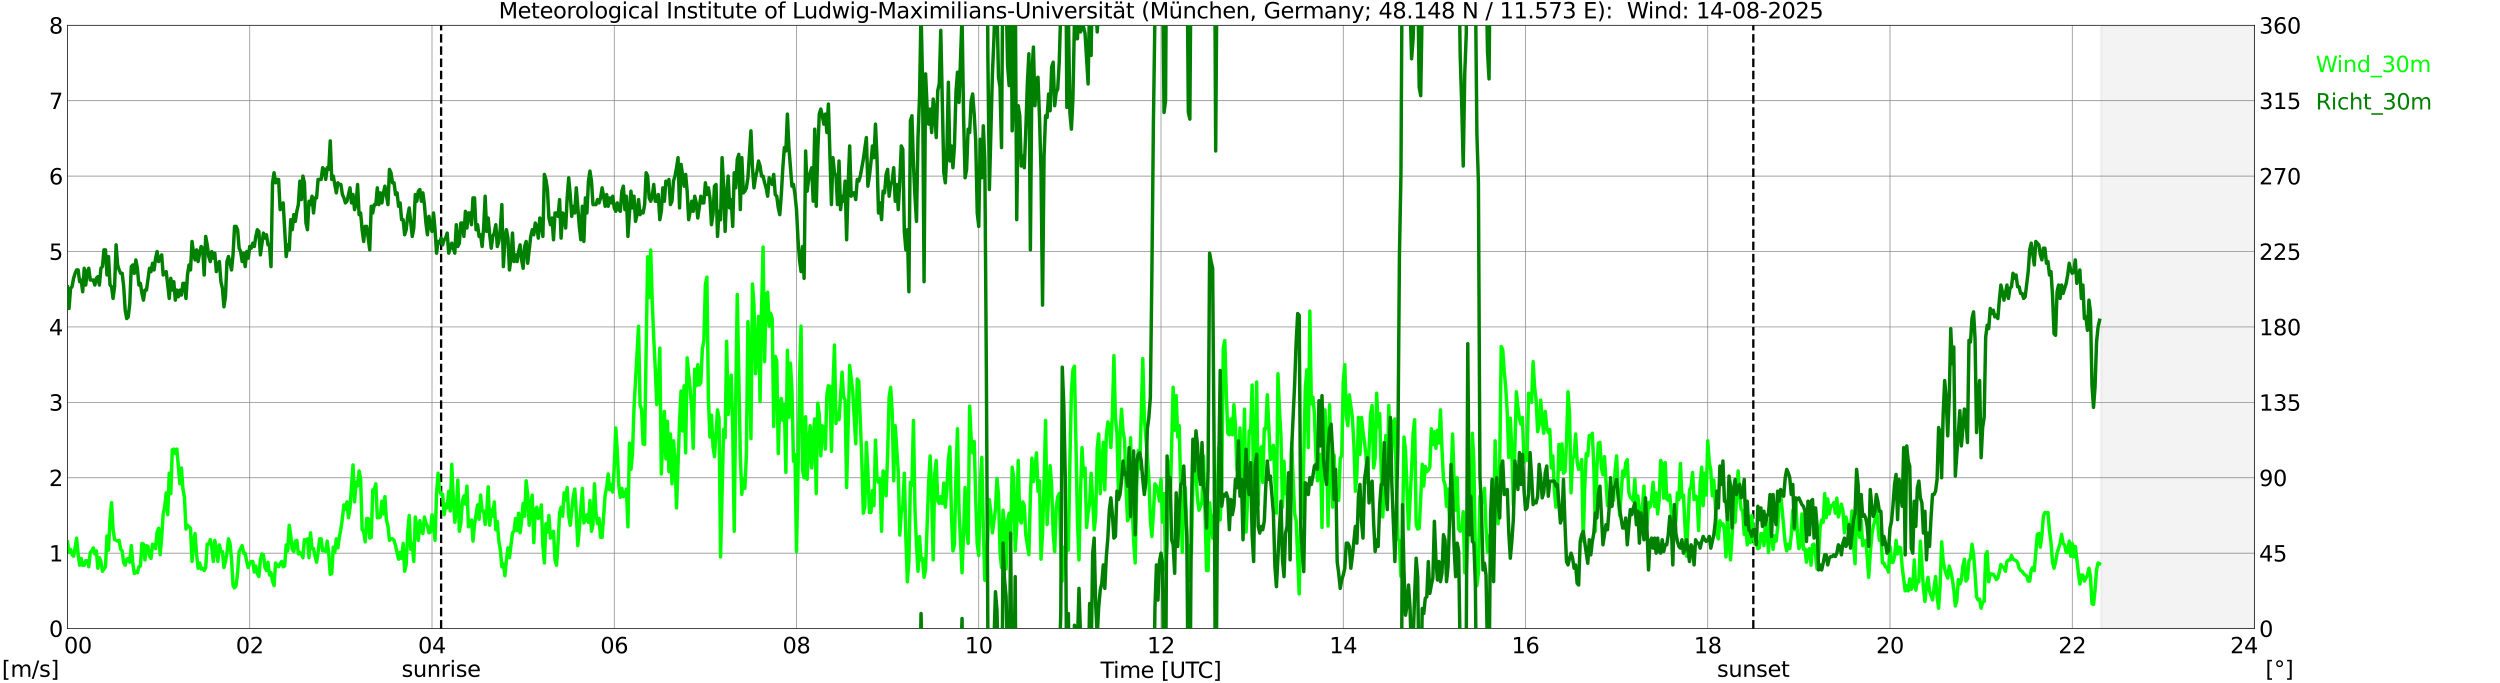 <?xml version="1.0" encoding="utf-8" standalone="no"?>
<!DOCTYPE svg PUBLIC "-//W3C//DTD SVG 1.1//EN"
  "http://www.w3.org/Graphics/SVG/1.1/DTD/svg11.dtd">
<svg xmlns:xlink="http://www.w3.org/1999/xlink" width="1085.4pt" height="296.64pt" viewBox="0 0 1085.4 296.64" xmlns="http://www.w3.org/2000/svg" version="1.1">
 <defs>
  <style type="text/css">*{stroke-linejoin: round; stroke-linecap: butt}</style>
 </defs>
 <g id="figure_1">
  <g id="patch_1">
   <path d="M 0 296.64 
L 1085.4 296.64 
L 1085.4 0 
L 0 0 
z
" style="fill: #ffffff"/>
  </g>
  <g id="axes_1">
   <g id="patch_2">
    <path d="M 29.306 272.909 
L 978.814 272.909 
L 978.814 10.976 
L 29.306 10.976 
z
" style="fill: #ffffff"/>
   </g>
   <g id="patch_3">
    <path d="M 912.216 272.909 
L 978.814 272.909 
L 978.814 10.976 
L 912.216 10.976 
z
" clip-path="url(#p9623acc5d0)" style="fill: #d3d3d3; opacity: 0.25; stroke: #d3d3d3; stroke-linejoin: miter"/>
   </g>
   <g id="matplotlib.axis_1">
    <g id="xtick_1">
     <g id="line2d_1">
      <path d="M 29.306 272.909 
L 29.306 10.976 
" clip-path="url(#p9623acc5d0)" style="fill: none; stroke: #808080; stroke-width: 0.3; stroke-linecap: square"/>
     </g>
     <g id="line2d_2"/>
     <g id="text_1">
      <!--    00 -->
      <g transform="translate(18.733 283.627) scale(0.095 -0.095)">
       <defs>
        <path id="DejaVuSans-20" transform="scale(0.016)"/>
        <path id="DejaVuSans-30" d="M 2034 4250 
Q 1547 4250 1301 3770 
Q 1056 3291 1056 2328 
Q 1056 1369 1301 889 
Q 1547 409 2034 409 
Q 2525 409 2770 889 
Q 3016 1369 3016 2328 
Q 3016 3291 2770 3770 
Q 2525 4250 2034 4250 
z
M 2034 4750 
Q 2819 4750 3233 4129 
Q 3647 3509 3647 2328 
Q 3647 1150 3233 529 
Q 2819 -91 2034 -91 
Q 1250 -91 836 529 
Q 422 1150 422 2328 
Q 422 3509 836 4129 
Q 1250 4750 2034 4750 
z
" transform="scale(0.016)"/>
       </defs>
       <use xlink:href="#DejaVuSans-20"/>
       <use xlink:href="#DejaVuSans-20" transform="translate(31.787 0)"/>
       <use xlink:href="#DejaVuSans-20" transform="translate(63.574 0)"/>
       <use xlink:href="#DejaVuSans-30" transform="translate(95.361 0)"/>
       <use xlink:href="#DejaVuSans-30" transform="translate(158.984 0)"/>
      </g>
     </g>
    </g>
    <g id="xtick_2">
     <g id="line2d_3">
      <path d="M 108.431 272.909 
L 108.431 10.976 
" clip-path="url(#p9623acc5d0)" style="fill: none; stroke: #808080; stroke-width: 0.3; stroke-linecap: square"/>
     </g>
     <g id="line2d_4"/>
     <g id="text_2">
      <!-- 02 -->
      <g transform="translate(102.387 283.627) scale(0.095 -0.095)">
       <defs>
        <path id="DejaVuSans-32" d="M 1228 531 
L 3431 531 
L 3431 0 
L 469 0 
L 469 531 
Q 828 903 1448 1529 
Q 2069 2156 2228 2338 
Q 2531 2678 2651 2914 
Q 2772 3150 2772 3378 
Q 2772 3750 2511 3984 
Q 2250 4219 1831 4219 
Q 1534 4219 1204 4116 
Q 875 4013 500 3803 
L 500 4441 
Q 881 4594 1212 4672 
Q 1544 4750 1819 4750 
Q 2544 4750 2975 4387 
Q 3406 4025 3406 3419 
Q 3406 3131 3298 2873 
Q 3191 2616 2906 2266 
Q 2828 2175 2409 1742 
Q 1991 1309 1228 531 
z
" transform="scale(0.016)"/>
       </defs>
       <use xlink:href="#DejaVuSans-30"/>
       <use xlink:href="#DejaVuSans-32" transform="translate(63.623 0)"/>
      </g>
     </g>
    </g>
    <g id="xtick_3">
     <g id="line2d_5">
      <path d="M 187.557 272.909 
L 187.557 10.976 
" clip-path="url(#p9623acc5d0)" style="fill: none; stroke: #808080; stroke-width: 0.3; stroke-linecap: square"/>
     </g>
     <g id="line2d_6"/>
     <g id="text_3">
      <!-- 04 -->
      <g transform="translate(181.513 283.627) scale(0.095 -0.095)">
       <defs>
        <path id="DejaVuSans-34" d="M 2419 4116 
L 825 1625 
L 2419 1625 
L 2419 4116 
z
M 2253 4666 
L 3047 4666 
L 3047 1625 
L 3713 1625 
L 3713 1100 
L 3047 1100 
L 3047 0 
L 2419 0 
L 2419 1100 
L 313 1100 
L 313 1709 
L 2253 4666 
z
" transform="scale(0.016)"/>
       </defs>
       <use xlink:href="#DejaVuSans-30"/>
       <use xlink:href="#DejaVuSans-34" transform="translate(63.623 0)"/>
      </g>
     </g>
    </g>
    <g id="xtick_4">
     <g id="line2d_7">
      <path d="M 266.683 272.909 
L 266.683 10.976 
" clip-path="url(#p9623acc5d0)" style="fill: none; stroke: #808080; stroke-width: 0.3; stroke-linecap: square"/>
     </g>
     <g id="line2d_8"/>
     <g id="text_4">
      <!-- 06 -->
      <g transform="translate(260.638 283.627) scale(0.095 -0.095)">
       <defs>
        <path id="DejaVuSans-36" d="M 2113 2584 
Q 1688 2584 1439 2293 
Q 1191 2003 1191 1497 
Q 1191 994 1439 701 
Q 1688 409 2113 409 
Q 2538 409 2786 701 
Q 3034 994 3034 1497 
Q 3034 2003 2786 2293 
Q 2538 2584 2113 2584 
z
M 3366 4563 
L 3366 3988 
Q 3128 4100 2886 4159 
Q 2644 4219 2406 4219 
Q 1781 4219 1451 3797 
Q 1122 3375 1075 2522 
Q 1259 2794 1537 2939 
Q 1816 3084 2150 3084 
Q 2853 3084 3261 2657 
Q 3669 2231 3669 1497 
Q 3669 778 3244 343 
Q 2819 -91 2113 -91 
Q 1303 -91 875 529 
Q 447 1150 447 2328 
Q 447 3434 972 4092 
Q 1497 4750 2381 4750 
Q 2619 4750 2861 4703 
Q 3103 4656 3366 4563 
z
" transform="scale(0.016)"/>
       </defs>
       <use xlink:href="#DejaVuSans-30"/>
       <use xlink:href="#DejaVuSans-36" transform="translate(63.623 0)"/>
      </g>
     </g>
    </g>
    <g id="xtick_5">
     <g id="line2d_9">
      <path d="M 345.808 272.909 
L 345.808 10.976 
" clip-path="url(#p9623acc5d0)" style="fill: none; stroke: #808080; stroke-width: 0.3; stroke-linecap: square"/>
     </g>
     <g id="line2d_10"/>
     <g id="text_5">
      <!-- 08 -->
      <g transform="translate(339.764 283.627) scale(0.095 -0.095)">
       <defs>
        <path id="DejaVuSans-38" d="M 2034 2216 
Q 1584 2216 1326 1975 
Q 1069 1734 1069 1313 
Q 1069 891 1326 650 
Q 1584 409 2034 409 
Q 2484 409 2743 651 
Q 3003 894 3003 1313 
Q 3003 1734 2745 1975 
Q 2488 2216 2034 2216 
z
M 1403 2484 
Q 997 2584 770 2862 
Q 544 3141 544 3541 
Q 544 4100 942 4425 
Q 1341 4750 2034 4750 
Q 2731 4750 3128 4425 
Q 3525 4100 3525 3541 
Q 3525 3141 3298 2862 
Q 3072 2584 2669 2484 
Q 3125 2378 3379 2068 
Q 3634 1759 3634 1313 
Q 3634 634 3220 271 
Q 2806 -91 2034 -91 
Q 1263 -91 848 271 
Q 434 634 434 1313 
Q 434 1759 690 2068 
Q 947 2378 1403 2484 
z
M 1172 3481 
Q 1172 3119 1398 2916 
Q 1625 2713 2034 2713 
Q 2441 2713 2670 2916 
Q 2900 3119 2900 3481 
Q 2900 3844 2670 4047 
Q 2441 4250 2034 4250 
Q 1625 4250 1398 4047 
Q 1172 3844 1172 3481 
z
" transform="scale(0.016)"/>
       </defs>
       <use xlink:href="#DejaVuSans-30"/>
       <use xlink:href="#DejaVuSans-38" transform="translate(63.623 0)"/>
      </g>
     </g>
    </g>
    <g id="xtick_6">
     <g id="line2d_11">
      <path d="M 424.934 272.909 
L 424.934 10.976 
" clip-path="url(#p9623acc5d0)" style="fill: none; stroke: #808080; stroke-width: 0.3; stroke-linecap: square"/>
     </g>
     <g id="line2d_12"/>
     <g id="text_6">
      <!-- 10 -->
      <g transform="translate(418.89 283.627) scale(0.095 -0.095)">
       <defs>
        <path id="DejaVuSans-31" d="M 794 531 
L 1825 531 
L 1825 4091 
L 703 3866 
L 703 4441 
L 1819 4666 
L 2450 4666 
L 2450 531 
L 3481 531 
L 3481 0 
L 794 0 
L 794 531 
z
" transform="scale(0.016)"/>
       </defs>
       <use xlink:href="#DejaVuSans-31"/>
       <use xlink:href="#DejaVuSans-30" transform="translate(63.623 0)"/>
      </g>
     </g>
    </g>
    <g id="xtick_7">
     <g id="line2d_13">
      <path d="M 504.06 272.909 
L 504.06 10.976 
" clip-path="url(#p9623acc5d0)" style="fill: none; stroke: #808080; stroke-width: 0.3; stroke-linecap: square"/>
     </g>
     <g id="line2d_14"/>
     <g id="text_7">
      <!-- 12 -->
      <g transform="translate(498.015 283.627) scale(0.095 -0.095)">
       <use xlink:href="#DejaVuSans-31"/>
       <use xlink:href="#DejaVuSans-32" transform="translate(63.623 0)"/>
      </g>
     </g>
    </g>
    <g id="xtick_8">
     <g id="line2d_15">
      <path d="M 583.185 272.909 
L 583.185 10.976 
" clip-path="url(#p9623acc5d0)" style="fill: none; stroke: #808080; stroke-width: 0.3; stroke-linecap: square"/>
     </g>
     <g id="line2d_16"/>
     <g id="text_8">
      <!-- 14 -->
      <g transform="translate(577.141 283.627) scale(0.095 -0.095)">
       <use xlink:href="#DejaVuSans-31"/>
       <use xlink:href="#DejaVuSans-34" transform="translate(63.623 0)"/>
      </g>
     </g>
    </g>
    <g id="xtick_9">
     <g id="line2d_17">
      <path d="M 662.311 272.909 
L 662.311 10.976 
" clip-path="url(#p9623acc5d0)" style="fill: none; stroke: #808080; stroke-width: 0.3; stroke-linecap: square"/>
     </g>
     <g id="line2d_18"/>
     <g id="text_9">
      <!-- 16 -->
      <g transform="translate(656.267 283.627) scale(0.095 -0.095)">
       <use xlink:href="#DejaVuSans-31"/>
       <use xlink:href="#DejaVuSans-36" transform="translate(63.623 0)"/>
      </g>
     </g>
    </g>
    <g id="xtick_10">
     <g id="line2d_19">
      <path d="M 741.437 272.909 
L 741.437 10.976 
" clip-path="url(#p9623acc5d0)" style="fill: none; stroke: #808080; stroke-width: 0.3; stroke-linecap: square"/>
     </g>
     <g id="line2d_20"/>
     <g id="text_10">
      <!-- 18 -->
      <g transform="translate(735.392 283.627) scale(0.095 -0.095)">
       <use xlink:href="#DejaVuSans-31"/>
       <use xlink:href="#DejaVuSans-38" transform="translate(63.623 0)"/>
      </g>
     </g>
    </g>
    <g id="xtick_11">
     <g id="line2d_21">
      <path d="M 820.562 272.909 
L 820.562 10.976 
" clip-path="url(#p9623acc5d0)" style="fill: none; stroke: #808080; stroke-width: 0.3; stroke-linecap: square"/>
     </g>
     <g id="line2d_22"/>
     <g id="text_11">
      <!-- 20 -->
      <g transform="translate(814.518 283.627) scale(0.095 -0.095)">
       <use xlink:href="#DejaVuSans-32"/>
       <use xlink:href="#DejaVuSans-30" transform="translate(63.623 0)"/>
      </g>
     </g>
    </g>
    <g id="xtick_12">
     <g id="line2d_23">
      <path d="M 899.688 272.909 
L 899.688 10.976 
" clip-path="url(#p9623acc5d0)" style="fill: none; stroke: #808080; stroke-width: 0.3; stroke-linecap: square"/>
     </g>
     <g id="line2d_24"/>
     <g id="text_12">
      <!-- 22 -->
      <g transform="translate(893.644 283.627) scale(0.095 -0.095)">
       <use xlink:href="#DejaVuSans-32"/>
       <use xlink:href="#DejaVuSans-32" transform="translate(63.623 0)"/>
      </g>
     </g>
    </g>
    <g id="xtick_13">
     <g id="line2d_25">
      <path d="M 978.814 272.909 
L 978.814 10.976 
" clip-path="url(#p9623acc5d0)" style="fill: none; stroke: #808080; stroke-width: 0.3; stroke-linecap: square"/>
     </g>
     <g id="line2d_26"/>
     <g id="text_13">
      <!-- 24    -->
      <g transform="translate(968.241 283.627) scale(0.095 -0.095)">
       <use xlink:href="#DejaVuSans-32"/>
       <use xlink:href="#DejaVuSans-34" transform="translate(63.623 0)"/>
       <use xlink:href="#DejaVuSans-20" transform="translate(127.246 0)"/>
       <use xlink:href="#DejaVuSans-20" transform="translate(159.033 0)"/>
       <use xlink:href="#DejaVuSans-20" transform="translate(190.82 0)"/>
      </g>
     </g>
    </g>
    <g id="text_14">
     <!-- Time [UTC] -->
     <g transform="translate(477.806 294.322) scale(0.095 -0.095)">
      <defs>
       <path id="DejaVuSans-54" d="M -19 4666 
L 3928 4666 
L 3928 4134 
L 2272 4134 
L 2272 0 
L 1638 0 
L 1638 4134 
L -19 4134 
L -19 4666 
z
" transform="scale(0.016)"/>
       <path id="DejaVuSans-69" d="M 603 3500 
L 1178 3500 
L 1178 0 
L 603 0 
L 603 3500 
z
M 603 4863 
L 1178 4863 
L 1178 4134 
L 603 4134 
L 603 4863 
z
" transform="scale(0.016)"/>
       <path id="DejaVuSans-6d" d="M 3328 2828 
Q 3544 3216 3844 3400 
Q 4144 3584 4550 3584 
Q 5097 3584 5394 3201 
Q 5691 2819 5691 2113 
L 5691 0 
L 5113 0 
L 5113 2094 
Q 5113 2597 4934 2840 
Q 4756 3084 4391 3084 
Q 3944 3084 3684 2787 
Q 3425 2491 3425 1978 
L 3425 0 
L 2847 0 
L 2847 2094 
Q 2847 2600 2669 2842 
Q 2491 3084 2119 3084 
Q 1678 3084 1418 2786 
Q 1159 2488 1159 1978 
L 1159 0 
L 581 0 
L 581 3500 
L 1159 3500 
L 1159 2956 
Q 1356 3278 1631 3431 
Q 1906 3584 2284 3584 
Q 2666 3584 2933 3390 
Q 3200 3197 3328 2828 
z
" transform="scale(0.016)"/>
       <path id="DejaVuSans-65" d="M 3597 1894 
L 3597 1613 
L 953 1613 
Q 991 1019 1311 708 
Q 1631 397 2203 397 
Q 2534 397 2845 478 
Q 3156 559 3463 722 
L 3463 178 
Q 3153 47 2828 -22 
Q 2503 -91 2169 -91 
Q 1331 -91 842 396 
Q 353 884 353 1716 
Q 353 2575 817 3079 
Q 1281 3584 2069 3584 
Q 2775 3584 3186 3129 
Q 3597 2675 3597 1894 
z
M 3022 2063 
Q 3016 2534 2758 2815 
Q 2500 3097 2075 3097 
Q 1594 3097 1305 2825 
Q 1016 2553 972 2059 
L 3022 2063 
z
" transform="scale(0.016)"/>
       <path id="DejaVuSans-5b" d="M 550 4863 
L 1875 4863 
L 1875 4416 
L 1125 4416 
L 1125 -397 
L 1875 -397 
L 1875 -844 
L 550 -844 
L 550 4863 
z
" transform="scale(0.016)"/>
       <path id="DejaVuSans-55" d="M 556 4666 
L 1191 4666 
L 1191 1831 
Q 1191 1081 1462 751 
Q 1734 422 2344 422 
Q 2950 422 3222 751 
Q 3494 1081 3494 1831 
L 3494 4666 
L 4128 4666 
L 4128 1753 
Q 4128 841 3676 375 
Q 3225 -91 2344 -91 
Q 1459 -91 1007 375 
Q 556 841 556 1753 
L 556 4666 
z
" transform="scale(0.016)"/>
       <path id="DejaVuSans-43" d="M 4122 4306 
L 4122 3641 
Q 3803 3938 3442 4084 
Q 3081 4231 2675 4231 
Q 1875 4231 1450 3742 
Q 1025 3253 1025 2328 
Q 1025 1406 1450 917 
Q 1875 428 2675 428 
Q 3081 428 3442 575 
Q 3803 722 4122 1019 
L 4122 359 
Q 3791 134 3420 21 
Q 3050 -91 2638 -91 
Q 1578 -91 968 557 
Q 359 1206 359 2328 
Q 359 3453 968 4101 
Q 1578 4750 2638 4750 
Q 3056 4750 3426 4639 
Q 3797 4528 4122 4306 
z
" transform="scale(0.016)"/>
       <path id="DejaVuSans-5d" d="M 1947 4863 
L 1947 -844 
L 622 -844 
L 622 -397 
L 1369 -397 
L 1369 4416 
L 622 4416 
L 622 4863 
L 1947 4863 
z
" transform="scale(0.016)"/>
      </defs>
      <use xlink:href="#DejaVuSans-54"/>
      <use xlink:href="#DejaVuSans-69" transform="translate(57.959 0)"/>
      <use xlink:href="#DejaVuSans-6d" transform="translate(85.742 0)"/>
      <use xlink:href="#DejaVuSans-65" transform="translate(183.154 0)"/>
      <use xlink:href="#DejaVuSans-20" transform="translate(244.678 0)"/>
      <use xlink:href="#DejaVuSans-5b" transform="translate(276.465 0)"/>
      <use xlink:href="#DejaVuSans-55" transform="translate(315.479 0)"/>
      <use xlink:href="#DejaVuSans-54" transform="translate(388.672 0)"/>
      <use xlink:href="#DejaVuSans-43" transform="translate(443.881 0)"/>
      <use xlink:href="#DejaVuSans-5d" transform="translate(513.705 0)"/>
     </g>
    </g>
   </g>
   <g id="matplotlib.axis_2">
    <g id="ytick_1">
     <g id="line2d_27">
      <path d="M 29.306 272.909 
L 978.814 272.909 
" clip-path="url(#p9623acc5d0)" style="fill: none; stroke: #808080; stroke-width: 0.3; stroke-linecap: square"/>
     </g>
     <g id="line2d_28"/>
     <g id="text_15">
      <!-- 0 -->
      <g transform="translate(21.261 276.518) scale(0.095 -0.095)">
       <use xlink:href="#DejaVuSans-30"/>
      </g>
     </g>
    </g>
    <g id="ytick_2">
     <g id="line2d_29">
      <path d="M 29.306 240.167 
L 978.814 240.167 
" clip-path="url(#p9623acc5d0)" style="fill: none; stroke: #808080; stroke-width: 0.3; stroke-linecap: square"/>
     </g>
     <g id="line2d_30"/>
     <g id="text_16">
      <!-- 1 -->
      <g transform="translate(21.261 243.776) scale(0.095 -0.095)">
       <use xlink:href="#DejaVuSans-31"/>
      </g>
     </g>
    </g>
    <g id="ytick_3">
     <g id="line2d_31">
      <path d="M 29.306 207.426 
L 978.814 207.426 
" clip-path="url(#p9623acc5d0)" style="fill: none; stroke: #808080; stroke-width: 0.3; stroke-linecap: square"/>
     </g>
     <g id="line2d_32"/>
     <g id="text_17">
      <!-- 2 -->
      <g transform="translate(21.261 211.035) scale(0.095 -0.095)">
       <use xlink:href="#DejaVuSans-32"/>
      </g>
     </g>
    </g>
    <g id="ytick_4">
     <g id="line2d_33">
      <path d="M 29.306 174.684 
L 978.814 174.684 
" clip-path="url(#p9623acc5d0)" style="fill: none; stroke: #808080; stroke-width: 0.3; stroke-linecap: square"/>
     </g>
     <g id="line2d_34"/>
     <g id="text_18">
      <!-- 3 -->
      <g transform="translate(21.261 178.293) scale(0.095 -0.095)">
       <defs>
        <path id="DejaVuSans-33" d="M 2597 2516 
Q 3050 2419 3304 2112 
Q 3559 1806 3559 1356 
Q 3559 666 3084 287 
Q 2609 -91 1734 -91 
Q 1441 -91 1130 -33 
Q 819 25 488 141 
L 488 750 
Q 750 597 1062 519 
Q 1375 441 1716 441 
Q 2309 441 2620 675 
Q 2931 909 2931 1356 
Q 2931 1769 2642 2001 
Q 2353 2234 1838 2234 
L 1294 2234 
L 1294 2753 
L 1863 2753 
Q 2328 2753 2575 2939 
Q 2822 3125 2822 3475 
Q 2822 3834 2567 4026 
Q 2313 4219 1838 4219 
Q 1578 4219 1281 4162 
Q 984 4106 628 3988 
L 628 4550 
Q 988 4650 1302 4700 
Q 1616 4750 1894 4750 
Q 2613 4750 3031 4423 
Q 3450 4097 3450 3541 
Q 3450 3153 3228 2886 
Q 3006 2619 2597 2516 
z
" transform="scale(0.016)"/>
       </defs>
       <use xlink:href="#DejaVuSans-33"/>
      </g>
     </g>
    </g>
    <g id="ytick_5">
     <g id="line2d_35">
      <path d="M 29.306 141.942 
L 978.814 141.942 
" clip-path="url(#p9623acc5d0)" style="fill: none; stroke: #808080; stroke-width: 0.3; stroke-linecap: square"/>
     </g>
     <g id="line2d_36"/>
     <g id="text_19">
      <!-- 4 -->
      <g transform="translate(21.261 145.551) scale(0.095 -0.095)">
       <use xlink:href="#DejaVuSans-34"/>
      </g>
     </g>
    </g>
    <g id="ytick_6">
     <g id="line2d_37">
      <path d="M 29.306 109.201 
L 978.814 109.201 
" clip-path="url(#p9623acc5d0)" style="fill: none; stroke: #808080; stroke-width: 0.3; stroke-linecap: square"/>
     </g>
     <g id="line2d_38"/>
     <g id="text_20">
      <!-- 5 -->
      <g transform="translate(21.261 112.81) scale(0.095 -0.095)">
       <defs>
        <path id="DejaVuSans-35" d="M 691 4666 
L 3169 4666 
L 3169 4134 
L 1269 4134 
L 1269 2991 
Q 1406 3038 1543 3061 
Q 1681 3084 1819 3084 
Q 2600 3084 3056 2656 
Q 3513 2228 3513 1497 
Q 3513 744 3044 326 
Q 2575 -91 1722 -91 
Q 1428 -91 1123 -41 
Q 819 9 494 109 
L 494 744 
Q 775 591 1075 516 
Q 1375 441 1709 441 
Q 2250 441 2565 725 
Q 2881 1009 2881 1497 
Q 2881 1984 2565 2268 
Q 2250 2553 1709 2553 
Q 1456 2553 1204 2497 
Q 953 2441 691 2322 
L 691 4666 
z
" transform="scale(0.016)"/>
       </defs>
       <use xlink:href="#DejaVuSans-35"/>
      </g>
     </g>
    </g>
    <g id="ytick_7">
     <g id="line2d_39">
      <path d="M 29.306 76.459 
L 978.814 76.459 
" clip-path="url(#p9623acc5d0)" style="fill: none; stroke: #808080; stroke-width: 0.3; stroke-linecap: square"/>
     </g>
     <g id="line2d_40"/>
     <g id="text_21">
      <!-- 6 -->
      <g transform="translate(21.261 80.068) scale(0.095 -0.095)">
       <use xlink:href="#DejaVuSans-36"/>
      </g>
     </g>
    </g>
    <g id="ytick_8">
     <g id="line2d_41">
      <path d="M 29.306 43.717 
L 978.814 43.717 
" clip-path="url(#p9623acc5d0)" style="fill: none; stroke: #808080; stroke-width: 0.3; stroke-linecap: square"/>
     </g>
     <g id="line2d_42"/>
     <g id="text_22">
      <!-- 7 -->
      <g transform="translate(21.261 47.327) scale(0.095 -0.095)">
       <defs>
        <path id="DejaVuSans-37" d="M 525 4666 
L 3525 4666 
L 3525 4397 
L 1831 0 
L 1172 0 
L 2766 4134 
L 525 4134 
L 525 4666 
z
" transform="scale(0.016)"/>
       </defs>
       <use xlink:href="#DejaVuSans-37"/>
      </g>
     </g>
    </g>
    <g id="ytick_9">
     <g id="line2d_43">
      <path d="M 29.306 10.976 
L 978.814 10.976 
" clip-path="url(#p9623acc5d0)" style="fill: none; stroke: #808080; stroke-width: 0.3; stroke-linecap: square"/>
     </g>
     <g id="line2d_44"/>
     <g id="text_23">
      <!-- 8 -->
      <g transform="translate(21.261 14.585) scale(0.095 -0.095)">
       <use xlink:href="#DejaVuSans-38"/>
      </g>
     </g>
    </g>
   </g>
   <g id="line2d_45">
    <path d="M 191.513 272.909 
L 191.513 10.976 
" clip-path="url(#p9623acc5d0)" style="fill: none; stroke-dasharray: 3.7,1.6; stroke-dashoffset: 0; stroke: #000000"/>
   </g>
   <g id="line2d_46">
    <path d="M 761.218 272.909 
L 761.218 10.976 
" clip-path="url(#p9623acc5d0)" style="fill: none; stroke-dasharray: 3.7,1.6; stroke-dashoffset: 0; stroke: #000000"/>
   </g>
   <g id="line2d_47">
    <path d="M 29.306 235.256 
L 29.965 239.84 
L 30.625 238.53 
L 31.284 240.822 
L 31.943 241.477 
L 32.603 237.875 
L 33.262 233.619 
L 33.921 240.495 
L 34.581 245.406 
L 35.24 242.459 
L 35.9 245.406 
L 36.559 245.406 
L 37.218 243.441 
L 37.878 243.441 
L 38.537 246.061 
L 39.197 239.84 
L 39.856 239.185 
L 40.515 237.875 
L 41.175 240.495 
L 41.834 239.185 
L 42.493 246.715 
L 43.153 242.132 
L 43.812 243.769 
L 44.472 248.025 
L 45.79 246.061 
L 46.45 232.637 
L 47.109 238.857 
L 47.768 225.433 
L 48.428 218.23 
L 49.087 229.69 
L 49.747 234.274 
L 51.065 234.928 
L 51.725 234.601 
L 52.384 238.53 
L 53.043 239.185 
L 53.703 244.424 
L 54.362 245.406 
L 55.022 242.786 
L 55.681 242.459 
L 56.34 244.096 
L 57 236.893 
L 57.659 244.424 
L 58.319 249.007 
L 58.978 248.025 
L 59.637 248.68 
L 60.297 246.061 
L 60.956 245.733 
L 61.615 235.911 
L 62.275 236.238 
L 62.934 243.114 
L 63.594 236.893 
L 64.253 237.22 
L 64.912 241.477 
L 65.572 242.459 
L 66.231 236.238 
L 66.89 236.566 
L 67.55 238.203 
L 68.209 231 
L 68.869 229.362 
L 69.528 240.822 
L 70.187 233.291 
L 70.847 223.142 
L 71.506 220.195 
L 72.166 213.974 
L 72.825 223.469 
L 73.484 205.461 
L 74.144 214.301 
L 74.803 195.311 
L 75.462 194.984 
L 76.122 196.948 
L 76.781 194.984 
L 78.1 210.045 
L 78.759 203.169 
L 79.419 212.337 
L 80.078 215.938 
L 80.737 229.69 
L 81.397 228.053 
L 82.716 229.362 
L 83.375 243.769 
L 84.034 234.928 
L 84.694 231.654 
L 85.353 240.822 
L 86.013 246.715 
L 86.672 244.424 
L 87.331 247.043 
L 87.991 246.715 
L 88.65 247.698 
L 89.309 246.388 
L 89.969 236.238 
L 90.628 236.238 
L 91.288 234.274 
L 91.947 237.548 
L 92.606 243.769 
L 93.266 234.601 
L 93.925 238.53 
L 94.584 243.769 
L 95.244 236.566 
L 95.903 239.512 
L 96.563 239.512 
L 97.222 246.388 
L 97.881 243.769 
L 98.541 240.167 
L 99.2 233.946 
L 99.86 235.911 
L 100.519 242.786 
L 101.178 254.246 
L 101.838 255.228 
L 102.497 254.246 
L 103.156 248.68 
L 103.816 239.512 
L 105.135 236.893 
L 105.794 240.167 
L 106.453 240.167 
L 107.113 243.769 
L 107.772 246.388 
L 108.431 244.424 
L 109.091 243.769 
L 109.75 243.769 
L 110.41 248.353 
L 111.069 245.733 
L 111.728 249.007 
L 112.388 250.317 
L 113.047 243.114 
L 113.707 240.495 
L 114.366 240.822 
L 115.025 246.388 
L 115.685 247.698 
L 116.344 244.096 
L 117.003 249.662 
L 117.663 248.68 
L 118.322 252.282 
L 118.982 254.246 
L 119.641 244.424 
L 120.3 245.406 
L 120.96 246.061 
L 121.619 244.751 
L 122.278 243.769 
L 122.938 246.061 
L 123.597 245.733 
L 124.257 236.566 
L 124.916 239.185 
L 125.575 228.053 
L 126.235 232.637 
L 126.894 238.53 
L 127.553 239.512 
L 128.213 234.928 
L 128.872 234.601 
L 129.532 240.495 
L 130.191 239.84 
L 130.85 240.495 
L 131.51 242.132 
L 132.169 234.274 
L 132.829 235.256 
L 133.488 233.946 
L 134.147 242.132 
L 134.807 231.327 
L 135.466 238.203 
L 136.125 238.203 
L 136.785 241.477 
L 137.444 244.096 
L 138.104 239.84 
L 138.763 233.946 
L 139.422 233.946 
L 140.082 239.185 
L 140.741 238.53 
L 141.4 239.512 
L 142.06 234.928 
L 142.719 240.167 
L 143.379 249.335 
L 144.038 249.007 
L 144.697 237.548 
L 145.357 239.84 
L 146.016 233.946 
L 146.676 237.875 
L 147.335 233.291 
L 147.994 229.69 
L 148.654 225.106 
L 149.313 219.213 
L 149.972 221.177 
L 150.632 217.903 
L 151.291 224.779 
L 151.951 220.522 
L 153.269 201.859 
L 153.929 217.903 
L 154.588 209.39 
L 155.247 211.027 
L 155.907 204.479 
L 156.566 207.753 
L 157.226 230.017 
L 157.885 230.672 
L 158.544 235.256 
L 159.204 225.106 
L 159.863 225.106 
L 160.523 233.619 
L 161.182 233.291 
L 161.841 212.664 
L 162.501 212.664 
L 163.16 210.045 
L 163.819 224.779 
L 164.479 224.779 
L 165.138 224.451 
L 165.798 217.575 
L 166.457 223.142 
L 167.116 215.611 
L 167.776 225.761 
L 168.435 228.38 
L 169.094 234.601 
L 169.754 233.946 
L 170.413 233.946 
L 171.073 234.601 
L 171.732 236.893 
L 173.051 242.786 
L 173.71 239.84 
L 174.37 242.459 
L 175.029 235.911 
L 175.688 248.025 
L 176.348 245.078 
L 177.007 231.327 
L 177.666 223.796 
L 178.326 238.53 
L 178.985 235.911 
L 179.645 243.769 
L 180.304 224.451 
L 180.963 228.708 
L 181.623 234.601 
L 182.282 226.088 
L 182.941 230.345 
L 183.601 231.654 
L 184.26 224.451 
L 184.92 227.071 
L 185.579 228.38 
L 186.238 231.327 
L 186.898 231 
L 187.557 223.469 
L 188.216 228.38 
L 188.876 234.601 
L 189.535 214.301 
L 190.195 205.461 
L 190.854 212.992 
L 191.513 214.629 
L 192.173 214.629 
L 192.832 223.469 
L 193.492 218.885 
L 194.151 220.522 
L 194.81 213.319 
L 195.47 221.832 
L 196.129 201.532 
L 196.788 215.938 
L 197.448 226.743 
L 198.107 221.504 
L 198.767 208.408 
L 199.426 230.672 
L 200.085 227.071 
L 200.745 217.575 
L 201.404 215.284 
L 202.063 218.885 
L 202.723 211.027 
L 203.382 228.708 
L 204.042 227.071 
L 204.701 225.761 
L 205.36 234.928 
L 206.02 227.725 
L 207.339 219.213 
L 207.998 225.433 
L 208.657 214.956 
L 209.317 221.832 
L 209.976 221.832 
L 210.635 227.725 
L 211.295 222.814 
L 211.954 211.355 
L 212.614 228.053 
L 213.273 221.177 
L 213.932 224.124 
L 214.592 217.903 
L 215.251 230.017 
L 215.91 226.416 
L 216.57 234.928 
L 217.229 238.53 
L 217.889 246.061 
L 218.548 244.751 
L 219.207 249.99 
L 219.867 243.114 
L 220.526 237.875 
L 221.186 242.132 
L 222.504 231.327 
L 223.164 230.672 
L 223.823 225.106 
L 224.482 230.345 
L 225.142 222.814 
L 225.801 231.327 
L 226.461 226.088 
L 227.12 218.558 
L 227.779 224.124 
L 228.439 208.735 
L 229.098 214.956 
L 229.757 228.053 
L 230.417 218.558 
L 231.076 214.956 
L 231.736 235.583 
L 232.395 221.504 
L 233.054 220.195 
L 233.714 225.106 
L 234.373 222.814 
L 235.033 219.213 
L 235.692 236.893 
L 236.351 244.424 
L 237.011 227.398 
L 237.67 231 
L 238.329 223.796 
L 238.989 233.619 
L 239.648 231.982 
L 240.308 230.672 
L 240.967 243.114 
L 241.626 245.406 
L 242.286 235.911 
L 242.945 222.814 
L 243.604 220.195 
L 244.264 224.124 
L 244.923 213.974 
L 245.583 217.248 
L 246.242 211.682 
L 246.901 223.796 
L 247.561 228.053 
L 248.88 215.611 
L 249.539 212.337 
L 250.198 222.487 
L 250.858 236.893 
L 251.517 229.69 
L 252.836 212.009 
L 253.495 227.071 
L 254.155 225.761 
L 254.814 223.469 
L 255.473 226.743 
L 256.133 217.248 
L 256.792 230.672 
L 257.451 227.725 
L 258.111 210.045 
L 258.77 223.142 
L 259.43 227.398 
L 260.089 225.106 
L 260.748 233.291 
L 261.408 233.291 
L 262.726 214.956 
L 263.386 211.682 
L 264.045 205.788 
L 264.705 212.664 
L 265.364 210.372 
L 266.023 213.646 
L 266.683 202.842 
L 267.342 185.816 
L 268.002 195.966 
L 268.661 210.7 
L 269.32 215.938 
L 269.98 212.009 
L 270.639 215.611 
L 271.298 214.956 
L 271.958 212.337 
L 272.617 228.708 
L 273.277 192.364 
L 273.936 203.824 
L 274.595 196.948 
L 275.255 177.303 
L 277.233 141.615 
L 277.892 175.994 
L 278.552 177.631 
L 279.211 192.692 
L 279.87 193.019 
L 281.189 111.493 
L 281.849 129.173 
L 282.508 108.546 
L 283.167 130.81 
L 283.827 146.853 
L 284.486 159.95 
L 285.145 175.666 
L 285.805 169.118 
L 286.464 151.11 
L 287.124 205.788 
L 287.783 189.745 
L 288.442 178.613 
L 289.102 199.24 
L 289.761 182.869 
L 290.42 204.806 
L 291.08 188.435 
L 291.739 210.045 
L 292.399 191.382 
L 293.058 199.24 
L 293.717 220.522 
L 295.036 182.869 
L 295.696 169.773 
L 296.355 187.126 
L 297.014 167.481 
L 297.674 196.621 
L 298.333 155.366 
L 299.652 169.118 
L 300.311 177.303 
L 300.971 194.656 
L 301.63 160.278 
L 302.289 167.481 
L 302.949 158.313 
L 303.608 167.153 
L 304.267 166.171 
L 304.927 151.437 
L 305.586 148.163 
L 306.246 123.607 
L 306.905 120.333 
L 307.564 173.047 
L 308.224 189.745 
L 308.883 180.25 
L 309.543 193.674 
L 310.202 198.258 
L 311.521 177.958 
L 312.18 181.56 
L 312.839 241.804 
L 314.158 186.471 
L 314.818 190.072 
L 315.477 148.163 
L 316.136 179.923 
L 317.455 162.897 
L 318.114 185.816 
L 318.774 230.672 
L 319.433 172.065 
L 320.093 127.863 
L 321.411 197.603 
L 322.071 214.629 
L 322.73 207.753 
L 323.39 212.009 
L 324.049 197.603 
L 324.708 139.65 
L 325.368 155.039 
L 326.027 190.4 
L 326.686 123.28 
L 327.346 132.447 
L 328.005 162.242 
L 328.665 153.402 
L 329.324 137.358 
L 329.983 174.356 
L 330.643 134.084 
L 331.302 107.236 
L 331.961 157.003 
L 332.621 127.863 
L 333.28 126.881 
L 333.94 141.615 
L 334.599 136.049 
L 335.258 138.341 
L 335.918 185.161 
L 336.577 154.711 
L 337.236 156.676 
L 337.896 196.948 
L 338.555 175.011 
L 339.215 173.047 
L 339.874 182.542 
L 340.533 175.666 
L 341.193 205.134 
L 341.852 152.092 
L 342.512 181.232 
L 343.171 157.658 
L 343.83 169.445 
L 344.49 200.222 
L 345.149 197.276 
L 345.808 239.512 
L 346.468 204.806 
L 347.127 163.879 
L 347.787 141.615 
L 348.446 204.151 
L 349.105 207.426 
L 349.765 180.905 
L 350.424 208.08 
L 351.083 193.019 
L 351.743 184.834 
L 352.402 203.169 
L 353.062 189.418 
L 353.721 181.887 
L 354.38 214.301 
L 355.04 175.011 
L 355.699 179.923 
L 356.359 197.93 
L 357.018 184.834 
L 357.677 185.489 
L 358.337 194.984 
L 358.996 171.41 
L 359.655 167.481 
L 360.315 167.808 
L 360.974 195.966 
L 361.634 168.136 
L 362.293 149.8 
L 362.952 183.852 
L 363.612 179.268 
L 364.271 182.214 
L 365.59 161.587 
L 366.249 172.065 
L 366.909 173.702 
L 367.568 211.682 
L 368.887 158.64 
L 370.206 169.773 
L 371.524 192.692 
L 372.184 164.534 
L 372.843 165.516 
L 374.162 199.895 
L 374.821 222.814 
L 375.481 219.867 
L 376.14 192.037 
L 376.799 204.479 
L 377.459 222.487 
L 378.118 222.487 
L 378.777 212.992 
L 379.437 219.54 
L 380.096 191.055 
L 380.756 207.753 
L 381.415 209.39 
L 382.074 207.753 
L 382.734 230.672 
L 383.393 204.479 
L 384.053 205.134 
L 384.712 215.284 
L 385.371 197.276 
L 386.031 172.392 
L 386.69 168.136 
L 387.349 178.94 
L 388.009 208.735 
L 388.668 184.834 
L 389.987 204.806 
L 390.646 232.309 
L 391.306 222.487 
L 391.965 219.867 
L 392.624 205.461 
L 393.284 233.291 
L 393.943 252.609 
L 394.603 243.769 
L 395.262 209.39 
L 395.921 210.7 
L 396.581 182.542 
L 397.24 221.177 
L 397.899 236.566 
L 398.559 248.025 
L 399.218 232.964 
L 399.878 243.114 
L 400.537 242.459 
L 401.196 250.644 
L 401.856 247.043 
L 403.175 209.717 
L 403.834 197.93 
L 404.493 214.956 
L 405.153 243.114 
L 405.812 205.788 
L 406.471 199.895 
L 407.131 217.575 
L 407.79 218.558 
L 408.45 215.611 
L 409.109 218.558 
L 409.768 209.717 
L 410.428 220.195 
L 411.087 212.664 
L 411.746 199.568 
L 412.406 194.001 
L 413.065 222.814 
L 413.725 239.185 
L 414.384 236.566 
L 415.043 206.443 
L 415.703 186.143 
L 416.362 221.177 
L 417.681 248.68 
L 418.34 231.654 
L 419 211.682 
L 419.659 229.69 
L 420.318 235.911 
L 420.978 176.321 
L 421.637 190.4 
L 422.297 196.621 
L 422.956 191.71 
L 423.615 216.593 
L 424.275 236.238 
L 424.934 241.149 
L 425.593 209.717 
L 426.253 198.585 
L 426.912 229.035 
L 427.572 251.954 
L 428.231 249.99 
L 428.89 231.327 
L 429.55 216.921 
L 430.209 223.142 
L 430.869 231.327 
L 432.187 221.177 
L 432.847 207.753 
L 433.506 214.956 
L 434.165 239.512 
L 434.825 246.388 
L 435.484 221.504 
L 436.144 229.035 
L 436.803 247.043 
L 437.462 226.088 
L 438.122 222.814 
L 438.781 234.928 
L 439.44 202.842 
L 440.1 207.426 
L 440.759 239.185 
L 441.419 228.38 
L 442.078 199.895 
L 442.737 225.433 
L 443.397 227.071 
L 444.056 217.903 
L 444.716 219.54 
L 445.375 232.309 
L 446.694 240.822 
L 447.353 215.284 
L 448.012 198.913 
L 448.672 209.063 
L 449.331 203.824 
L 449.991 196.621 
L 450.65 213.319 
L 451.309 208.735 
L 451.969 242.786 
L 452.628 231.654 
L 453.287 209.717 
L 453.947 182.542 
L 454.606 227.725 
L 455.925 202.187 
L 456.584 211.027 
L 457.244 231.327 
L 457.903 239.512 
L 458.563 220.522 
L 459.222 215.611 
L 459.881 214.301 
L 460.541 237.22 
L 461.2 252.282 
L 461.859 237.548 
L 462.519 243.769 
L 463.178 235.911 
L 463.838 238.857 
L 464.497 200.55 
L 465.156 170.427 
L 465.816 160.605 
L 466.475 158.968 
L 467.794 226.088 
L 468.453 243.114 
L 469.113 213.646 
L 469.772 194.329 
L 470.431 206.771 
L 471.091 203.169 
L 471.75 229.035 
L 472.409 222.487 
L 473.069 218.558 
L 473.728 205.461 
L 474.388 216.593 
L 475.047 230.017 
L 475.706 224.124 
L 476.366 194.656 
L 477.025 188.435 
L 477.685 214.301 
L 479.003 192.037 
L 479.663 212.664 
L 480.322 189.418 
L 480.981 183.197 
L 481.641 184.834 
L 482.3 194.329 
L 482.96 179.595 
L 483.619 154.384 
L 484.278 181.56 
L 484.938 188.108 
L 485.597 214.629 
L 486.256 189.745 
L 486.916 177.631 
L 487.575 187.126 
L 488.235 191.055 
L 488.894 212.337 
L 489.553 226.088 
L 490.213 224.779 
L 490.872 190.072 
L 491.532 220.85 
L 492.191 234.928 
L 492.85 244.424 
L 493.51 211.027 
L 494.169 195.639 
L 494.828 203.497 
L 496.147 155.694 
L 496.807 181.232 
L 498.125 198.258 
L 498.785 207.426 
L 499.444 225.761 
L 500.103 232.964 
L 500.763 222.814 
L 501.422 210.045 
L 502.082 211.027 
L 502.741 213.646 
L 503.4 217.575 
L 504.06 208.08 
L 504.719 226.743 
L 505.379 214.301 
L 506.038 247.37 
L 506.697 236.893 
L 507.357 200.222 
L 508.016 219.213 
L 509.335 168.136 
L 509.994 186.798 
L 510.654 171.737 
L 511.313 189.745 
L 511.972 184.834 
L 513.291 239.84 
L 513.95 213.974 
L 514.61 211.682 
L 515.929 252.282 
L 516.588 236.893 
L 517.247 240.495 
L 517.907 210.372 
L 518.566 194.656 
L 519.885 216.266 
L 520.544 221.504 
L 521.204 219.867 
L 521.863 217.903 
L 522.522 197.93 
L 523.841 247.698 
L 524.501 247.698 
L 525.16 218.23 
L 526.479 233.619 
L 527.138 223.469 
L 527.797 229.69 
L 528.457 217.575 
L 529.116 194.001 
L 529.776 225.761 
L 530.435 209.063 
L 531.094 151.11 
L 531.754 147.836 
L 532.413 170.755 
L 533.073 188.108 
L 533.732 188.763 
L 534.391 181.887 
L 535.051 188.763 
L 535.71 175.666 
L 536.369 184.506 
L 537.029 203.824 
L 537.688 206.443 
L 538.348 185.816 
L 539.007 213.646 
L 539.666 202.187 
L 540.326 177.631 
L 540.985 231 
L 541.644 217.575 
L 542.304 187.126 
L 542.963 187.781 
L 543.623 167.153 
L 544.282 216.921 
L 544.941 198.258 
L 545.601 165.844 
L 546.26 219.213 
L 546.919 196.621 
L 547.579 194.001 
L 548.238 209.39 
L 548.898 186.143 
L 549.557 186.143 
L 550.216 171.41 
L 551.535 199.568 
L 552.195 197.93 
L 552.854 193.347 
L 554.173 222.814 
L 554.832 162.242 
L 555.491 177.958 
L 556.151 189.418 
L 556.81 220.195 
L 557.47 200.222 
L 558.129 214.301 
L 558.788 214.301 
L 559.448 229.69 
L 560.107 221.504 
L 560.766 192.364 
L 562.085 223.142 
L 562.745 226.088 
L 564.063 257.848 
L 564.723 225.761 
L 565.382 222.814 
L 566.042 198.585 
L 566.701 169.118 
L 567.36 160.605 
L 568.02 194.329 
L 568.679 135.066 
L 569.338 175.339 
L 569.998 172.392 
L 570.657 179.595 
L 571.317 197.93 
L 571.976 208.735 
L 572.635 200.222 
L 573.295 197.276 
L 573.954 229.035 
L 574.613 179.595 
L 575.273 177.958 
L 575.932 192.692 
L 576.592 228.38 
L 577.251 175.666 
L 578.57 220.195 
L 579.229 197.603 
L 579.889 215.284 
L 580.548 212.992 
L 581.207 217.248 
L 581.867 198.913 
L 582.526 197.93 
L 583.185 165.844 
L 583.845 158.313 
L 584.504 180.25 
L 585.164 184.834 
L 585.823 171.41 
L 587.142 181.232 
L 587.801 193.019 
L 588.46 213.319 
L 589.12 205.788 
L 589.779 181.232 
L 590.439 197.276 
L 591.098 181.232 
L 591.757 187.453 
L 592.417 192.037 
L 593.076 197.93 
L 593.736 209.717 
L 595.054 179.923 
L 595.714 175.994 
L 596.373 203.169 
L 597.032 198.913 
L 597.692 170.755 
L 598.351 185.489 
L 599.011 179.595 
L 599.67 204.806 
L 600.329 224.451 
L 600.989 212.992 
L 601.648 189.09 
L 602.307 212.664 
L 602.967 175.994 
L 603.626 206.116 
L 604.945 182.869 
L 605.604 181.887 
L 606.264 212.009 
L 606.923 233.946 
L 607.582 234.928 
L 608.242 250.317 
L 608.901 232.637 
L 609.561 189.745 
L 610.22 195.639 
L 611.539 229.69 
L 612.858 203.824 
L 613.517 188.108 
L 614.176 182.214 
L 614.836 227.725 
L 615.495 229.69 
L 616.154 229.362 
L 616.814 216.593 
L 617.473 201.532 
L 618.133 211.027 
L 618.792 202.514 
L 619.451 204.806 
L 620.111 204.151 
L 620.77 202.842 
L 621.429 186.143 
L 622.089 193.019 
L 622.748 187.453 
L 623.408 194.656 
L 624.067 186.798 
L 624.726 192.364 
L 625.386 177.958 
L 626.045 194.984 
L 626.705 208.408 
L 627.364 210.372 
L 628.023 219.867 
L 628.683 212.337 
L 629.342 226.088 
L 630.661 188.435 
L 631.32 209.063 
L 631.98 221.504 
L 632.639 207.426 
L 633.298 229.69 
L 633.958 230.672 
L 634.617 230.017 
L 635.276 222.159 
L 635.936 248.68 
L 636.595 248.025 
L 637.255 233.619 
L 637.914 229.69 
L 638.573 226.743 
L 639.233 188.108 
L 639.892 200.55 
L 640.552 240.167 
L 641.211 254.246 
L 641.87 248.68 
L 642.53 215.284 
L 643.189 218.885 
L 643.848 217.248 
L 644.508 212.009 
L 645.167 229.035 
L 645.827 239.84 
L 646.486 232.637 
L 647.145 235.256 
L 647.805 242.132 
L 648.464 233.946 
L 649.123 191.382 
L 649.783 212.337 
L 650.442 227.398 
L 651.102 201.859 
L 651.761 150.455 
L 652.42 151.765 
L 653.08 161.26 
L 653.739 168.463 
L 654.399 179.595 
L 655.058 198.585 
L 655.717 181.56 
L 656.377 195.311 
L 657.036 219.213 
L 658.355 170.1 
L 659.014 176.648 
L 659.674 181.887 
L 660.333 184.179 
L 660.992 181.232 
L 661.652 200.55 
L 662.311 199.568 
L 662.97 199.895 
L 663.63 170.755 
L 664.289 171.082 
L 664.949 174.684 
L 665.608 157.003 
L 666.267 168.136 
L 666.927 173.702 
L 667.586 187.453 
L 668.246 184.179 
L 668.905 173.702 
L 669.564 182.542 
L 670.224 188.108 
L 670.883 178.613 
L 671.542 185.489 
L 672.202 187.781 
L 672.861 186.471 
L 673.521 203.169 
L 674.18 197.93 
L 674.839 212.664 
L 675.499 220.195 
L 676.158 215.938 
L 676.817 193.019 
L 677.477 203.824 
L 678.136 192.692 
L 678.796 205.461 
L 679.455 204.806 
L 680.114 192.037 
L 680.774 170.1 
L 681.433 179.595 
L 682.092 213.974 
L 682.752 199.24 
L 683.411 197.93 
L 684.071 188.435 
L 684.73 200.55 
L 685.389 203.824 
L 686.049 202.842 
L 686.708 199.568 
L 687.368 234.928 
L 688.027 211.682 
L 688.686 196.948 
L 689.346 197.93 
L 690.005 189.09 
L 690.664 189.745 
L 691.324 188.108 
L 691.983 202.842 
L 692.643 230.672 
L 693.302 203.169 
L 693.961 192.364 
L 694.621 192.037 
L 695.28 203.169 
L 695.939 206.116 
L 696.599 198.258 
L 697.918 219.54 
L 698.577 215.284 
L 699.236 220.195 
L 699.896 215.938 
L 700.555 217.248 
L 701.215 204.479 
L 701.874 197.93 
L 702.533 213.974 
L 703.193 223.796 
L 704.511 204.479 
L 705.171 206.771 
L 705.83 200.877 
L 706.49 199.568 
L 707.149 213.646 
L 707.808 215.938 
L 708.468 216.593 
L 709.127 217.575 
L 709.786 208.08 
L 710.446 221.177 
L 711.105 215.284 
L 712.424 229.362 
L 713.743 211.027 
L 714.402 229.362 
L 715.062 228.053 
L 715.721 218.23 
L 716.38 220.195 
L 717.04 216.593 
L 717.699 209.39 
L 718.358 219.867 
L 719.018 213.974 
L 719.677 223.142 
L 720.337 217.248 
L 720.996 199.895 
L 721.655 201.532 
L 722.315 216.266 
L 722.974 200.877 
L 723.633 216.593 
L 724.293 217.248 
L 724.952 214.956 
L 725.612 222.487 
L 726.271 228.38 
L 726.93 230.017 
L 727.59 226.088 
L 728.249 213.974 
L 728.909 216.921 
L 729.568 201.205 
L 730.227 215.938 
L 730.887 214.956 
L 732.205 241.477 
L 733.524 212.664 
L 734.184 211.355 
L 734.843 205.134 
L 735.502 216.921 
L 736.162 215.284 
L 736.821 215.938 
L 737.48 230.345 
L 738.14 210.045 
L 738.799 202.842 
L 739.459 219.54 
L 740.118 205.461 
L 740.777 214.956 
L 741.437 191.382 
L 742.096 200.55 
L 742.756 204.151 
L 743.415 215.284 
L 744.074 208.408 
L 744.734 219.213 
L 745.393 231.982 
L 746.052 233.946 
L 746.712 226.088 
L 747.371 228.053 
L 748.031 227.398 
L 748.69 230.345 
L 749.349 241.804 
L 750.009 221.832 
L 750.668 235.256 
L 751.327 243.114 
L 752.646 222.814 
L 753.306 226.743 
L 754.624 204.479 
L 755.284 215.284 
L 755.943 221.177 
L 756.602 221.832 
L 757.262 231.982 
L 757.921 228.38 
L 758.581 236.566 
L 759.24 224.451 
L 759.899 235.583 
L 760.559 223.796 
L 761.218 232.964 
L 761.878 236.238 
L 762.537 234.274 
L 763.196 238.203 
L 763.856 237.875 
L 764.515 231.654 
L 765.174 231.654 
L 765.834 236.893 
L 766.493 226.743 
L 767.153 230.017 
L 767.812 239.84 
L 768.471 225.761 
L 769.79 238.53 
L 770.449 232.637 
L 771.109 234.928 
L 771.768 229.362 
L 772.428 217.248 
L 773.087 214.301 
L 775.065 235.911 
L 775.725 239.185 
L 776.384 236.238 
L 777.043 238.203 
L 777.703 232.309 
L 778.362 221.504 
L 779.021 230.017 
L 779.681 217.248 
L 780.34 231.654 
L 781 238.203 
L 781.659 236.566 
L 782.318 223.142 
L 782.978 238.53 
L 783.637 238.203 
L 784.296 244.096 
L 784.956 238.857 
L 785.615 238.203 
L 786.275 245.406 
L 786.934 236.566 
L 787.593 236.238 
L 788.253 241.149 
L 788.912 247.043 
L 789.572 240.822 
L 790.231 229.035 
L 790.89 225.761 
L 791.55 226.743 
L 792.209 214.301 
L 792.868 224.779 
L 793.528 216.593 
L 794.187 223.142 
L 794.847 219.54 
L 795.506 219.54 
L 796.165 218.23 
L 796.825 222.814 
L 797.484 216.266 
L 798.143 224.451 
L 799.462 218.885 
L 800.122 221.504 
L 800.781 231.327 
L 801.44 224.451 
L 802.759 231 
L 803.419 228.708 
L 804.078 221.832 
L 804.737 236.893 
L 805.397 244.751 
L 806.056 220.522 
L 806.715 228.38 
L 807.375 233.291 
L 808.034 225.761 
L 808.694 236.893 
L 809.353 234.928 
L 810.012 234.601 
L 810.672 241.804 
L 811.331 250.644 
L 811.99 240.167 
L 812.65 232.637 
L 813.309 228.38 
L 813.969 226.416 
L 814.628 218.885 
L 815.287 227.725 
L 815.947 234.601 
L 816.606 231.327 
L 817.265 244.424 
L 817.925 244.424 
L 818.584 246.061 
L 819.244 246.388 
L 819.903 248.353 
L 820.562 237.22 
L 821.222 244.096 
L 821.881 244.096 
L 822.541 241.477 
L 823.2 234.601 
L 823.859 240.495 
L 824.519 237.548 
L 825.178 237.875 
L 825.837 246.061 
L 827.156 256.538 
L 827.816 254.246 
L 828.475 256.538 
L 829.134 251.299 
L 829.794 255.883 
L 830.453 254.573 
L 831.112 243.114 
L 831.772 256.211 
L 832.431 252.282 
L 833.091 252.609 
L 833.75 234.928 
L 835.069 255.556 
L 835.728 261.122 
L 836.388 254.246 
L 837.047 250.644 
L 837.706 256.538 
L 839.025 260.467 
L 840.344 250.317 
L 841.003 259.157 
L 841.663 264.069 
L 842.322 254.246 
L 842.981 235.256 
L 843.641 243.441 
L 844.3 247.043 
L 844.959 249.335 
L 845.619 250.972 
L 846.278 245.733 
L 846.938 248.025 
L 847.597 251.299 
L 848.256 255.883 
L 848.916 263.086 
L 849.575 260.794 
L 850.235 251.627 
L 850.894 253.591 
L 851.553 251.954 
L 852.213 245.733 
L 852.872 242.786 
L 853.531 252.282 
L 854.191 251.299 
L 854.85 243.441 
L 855.51 242.459 
L 856.169 236.238 
L 856.828 240.495 
L 857.488 249.007 
L 858.147 259.157 
L 858.806 260.467 
L 859.466 260.14 
L 860.125 264.069 
L 860.785 261.449 
L 861.444 261.122 
L 862.103 240.822 
L 862.763 239.512 
L 863.422 252.609 
L 864.082 249.007 
L 864.741 249.335 
L 865.4 249.335 
L 866.06 250.317 
L 866.719 251.627 
L 867.378 250.972 
L 868.038 248.353 
L 868.697 245.078 
L 869.357 246.061 
L 870.016 246.388 
L 870.675 248.025 
L 871.335 243.769 
L 871.994 243.114 
L 872.653 243.114 
L 873.313 241.149 
L 873.972 242.786 
L 875.291 243.441 
L 875.95 244.096 
L 876.61 246.715 
L 877.269 247.698 
L 877.929 248.025 
L 878.588 249.007 
L 879.247 249.662 
L 879.907 249.99 
L 880.566 252.282 
L 881.225 252.282 
L 881.885 247.37 
L 882.544 246.388 
L 883.204 247.698 
L 884.522 231.982 
L 885.182 231.654 
L 885.841 237.548 
L 886.5 232.309 
L 887.16 224.124 
L 887.819 222.487 
L 888.479 222.814 
L 889.138 222.487 
L 889.797 230.345 
L 890.457 235.583 
L 891.116 244.096 
L 891.775 246.715 
L 892.435 244.096 
L 893.094 240.167 
L 894.413 235.911 
L 895.072 231.982 
L 895.732 235.911 
L 896.391 236.566 
L 897.051 239.84 
L 897.71 239.84 
L 898.369 234.928 
L 899.029 241.477 
L 899.688 235.911 
L 900.347 241.804 
L 901.007 237.22 
L 902.326 248.353 
L 902.985 253.591 
L 903.644 249.662 
L 904.304 249.662 
L 904.963 252.282 
L 906.282 249.662 
L 906.941 246.715 
L 907.601 250.317 
L 908.26 262.104 
L 908.919 262.431 
L 909.579 256.211 
L 910.238 247.37 
L 910.898 244.424 
L 911.557 244.751 
L 911.557 244.751 
" clip-path="url(#p9623acc5d0)" style="fill: none; stroke: #00ff00; stroke-width: 1.5; stroke-linecap: square"/>
   </g>
   <g id="patch_4">
    <path d="M 29.306 272.909 
L 29.306 10.976 
" style="fill: none; stroke: #000000; stroke-width: 0.3; stroke-linejoin: miter; stroke-linecap: square"/>
   </g>
   <g id="patch_5">
    <path d="M 29.306 272.909 
L 978.814 272.909 
" style="fill: none; stroke: #000000; stroke-width: 0.3; stroke-linejoin: miter; stroke-linecap: square"/>
   </g>
   <g id="patch_6">
    <path d="M 29.306 10.976 
L 978.814 10.976 
" style="fill: none; stroke: #000000; stroke-width: 0.3; stroke-linejoin: miter; stroke-linecap: square"/>
   </g>
   <g id="text_24">
    <!-- sunrise -->
    <g transform="translate(174.349 293.863) scale(0.095 -0.095)">
     <defs>
      <path id="DejaVuSans-73" d="M 2834 3397 
L 2834 2853 
Q 2591 2978 2328 3040 
Q 2066 3103 1784 3103 
Q 1356 3103 1142 2972 
Q 928 2841 928 2578 
Q 928 2378 1081 2264 
Q 1234 2150 1697 2047 
L 1894 2003 
Q 2506 1872 2764 1633 
Q 3022 1394 3022 966 
Q 3022 478 2636 193 
Q 2250 -91 1575 -91 
Q 1294 -91 989 -36 
Q 684 19 347 128 
L 347 722 
Q 666 556 975 473 
Q 1284 391 1588 391 
Q 1994 391 2212 530 
Q 2431 669 2431 922 
Q 2431 1156 2273 1281 
Q 2116 1406 1581 1522 
L 1381 1569 
Q 847 1681 609 1914 
Q 372 2147 372 2553 
Q 372 3047 722 3315 
Q 1072 3584 1716 3584 
Q 2034 3584 2315 3537 
Q 2597 3491 2834 3397 
z
" transform="scale(0.016)"/>
      <path id="DejaVuSans-75" d="M 544 1381 
L 544 3500 
L 1119 3500 
L 1119 1403 
Q 1119 906 1312 657 
Q 1506 409 1894 409 
Q 2359 409 2629 706 
Q 2900 1003 2900 1516 
L 2900 3500 
L 3475 3500 
L 3475 0 
L 2900 0 
L 2900 538 
Q 2691 219 2414 64 
Q 2138 -91 1772 -91 
Q 1169 -91 856 284 
Q 544 659 544 1381 
z
M 1991 3584 
L 1991 3584 
z
" transform="scale(0.016)"/>
      <path id="DejaVuSans-6e" d="M 3513 2113 
L 3513 0 
L 2938 0 
L 2938 2094 
Q 2938 2591 2744 2837 
Q 2550 3084 2163 3084 
Q 1697 3084 1428 2787 
Q 1159 2491 1159 1978 
L 1159 0 
L 581 0 
L 581 3500 
L 1159 3500 
L 1159 2956 
Q 1366 3272 1645 3428 
Q 1925 3584 2291 3584 
Q 2894 3584 3203 3211 
Q 3513 2838 3513 2113 
z
" transform="scale(0.016)"/>
      <path id="DejaVuSans-72" d="M 2631 2963 
Q 2534 3019 2420 3045 
Q 2306 3072 2169 3072 
Q 1681 3072 1420 2755 
Q 1159 2438 1159 1844 
L 1159 0 
L 581 0 
L 581 3500 
L 1159 3500 
L 1159 2956 
Q 1341 3275 1631 3429 
Q 1922 3584 2338 3584 
Q 2397 3584 2469 3576 
Q 2541 3569 2628 3553 
L 2631 2963 
z
" transform="scale(0.016)"/>
     </defs>
     <use xlink:href="#DejaVuSans-73"/>
     <use xlink:href="#DejaVuSans-75" transform="translate(52.1 0)"/>
     <use xlink:href="#DejaVuSans-6e" transform="translate(115.479 0)"/>
     <use xlink:href="#DejaVuSans-72" transform="translate(178.857 0)"/>
     <use xlink:href="#DejaVuSans-69" transform="translate(219.971 0)"/>
     <use xlink:href="#DejaVuSans-73" transform="translate(247.754 0)"/>
     <use xlink:href="#DejaVuSans-65" transform="translate(299.854 0)"/>
    </g>
   </g>
   <g id="text_25">
    <!-- sunset -->
    <g transform="translate(745.464 293.863) scale(0.095 -0.095)">
     <defs>
      <path id="DejaVuSans-74" d="M 1172 4494 
L 1172 3500 
L 2356 3500 
L 2356 3053 
L 1172 3053 
L 1172 1153 
Q 1172 725 1289 603 
Q 1406 481 1766 481 
L 2356 481 
L 2356 0 
L 1766 0 
Q 1100 0 847 248 
Q 594 497 594 1153 
L 594 3053 
L 172 3053 
L 172 3500 
L 594 3500 
L 594 4494 
L 1172 4494 
z
" transform="scale(0.016)"/>
     </defs>
     <use xlink:href="#DejaVuSans-73"/>
     <use xlink:href="#DejaVuSans-75" transform="translate(52.1 0)"/>
     <use xlink:href="#DejaVuSans-6e" transform="translate(115.479 0)"/>
     <use xlink:href="#DejaVuSans-73" transform="translate(178.857 0)"/>
     <use xlink:href="#DejaVuSans-65" transform="translate(230.957 0)"/>
     <use xlink:href="#DejaVuSans-74" transform="translate(292.48 0)"/>
    </g>
   </g>
   <g id="text_26">
    <!-- [m/s] -->
    <g transform="translate(0.821 293.863) scale(0.095 -0.095)">
     <defs>
      <path id="DejaVuSans-2f" d="M 1625 4666 
L 2156 4666 
L 531 -594 
L 0 -594 
L 1625 4666 
z
" transform="scale(0.016)"/>
     </defs>
     <use xlink:href="#DejaVuSans-5b"/>
     <use xlink:href="#DejaVuSans-6d" transform="translate(39.014 0)"/>
     <use xlink:href="#DejaVuSans-2f" transform="translate(136.426 0)"/>
     <use xlink:href="#DejaVuSans-73" transform="translate(170.117 0)"/>
     <use xlink:href="#DejaVuSans-5d" transform="translate(222.217 0)"/>
    </g>
   </g>
   <g id="text_27">
    <!-- Wind_30m -->
    <g style="fill: #00ff00" transform="translate(1005.4 31.291) scale(0.095 -0.095)">
     <defs>
      <path id="DejaVuSans-57" d="M 213 4666 
L 850 4666 
L 1831 722 
L 2809 4666 
L 3519 4666 
L 4500 722 
L 5478 4666 
L 6119 4666 
L 4947 0 
L 4153 0 
L 3169 4050 
L 2175 0 
L 1381 0 
L 213 4666 
z
" transform="scale(0.016)"/>
      <path id="DejaVuSans-64" d="M 2906 2969 
L 2906 4863 
L 3481 4863 
L 3481 0 
L 2906 0 
L 2906 525 
Q 2725 213 2448 61 
Q 2172 -91 1784 -91 
Q 1150 -91 751 415 
Q 353 922 353 1747 
Q 353 2572 751 3078 
Q 1150 3584 1784 3584 
Q 2172 3584 2448 3432 
Q 2725 3281 2906 2969 
z
M 947 1747 
Q 947 1113 1208 752 
Q 1469 391 1925 391 
Q 2381 391 2643 752 
Q 2906 1113 2906 1747 
Q 2906 2381 2643 2742 
Q 2381 3103 1925 3103 
Q 1469 3103 1208 2742 
Q 947 2381 947 1747 
z
" transform="scale(0.016)"/>
      <path id="DejaVuSans-5f" d="M 3263 -1063 
L 3263 -1509 
L -63 -1509 
L -63 -1063 
L 3263 -1063 
z
" transform="scale(0.016)"/>
     </defs>
     <use xlink:href="#DejaVuSans-57"/>
     <use xlink:href="#DejaVuSans-69" transform="translate(96.627 0)"/>
     <use xlink:href="#DejaVuSans-6e" transform="translate(124.41 0)"/>
     <use xlink:href="#DejaVuSans-64" transform="translate(187.789 0)"/>
     <use xlink:href="#DejaVuSans-5f" transform="translate(251.266 0)"/>
     <use xlink:href="#DejaVuSans-33" transform="translate(301.266 0)"/>
     <use xlink:href="#DejaVuSans-30" transform="translate(364.889 0)"/>
     <use xlink:href="#DejaVuSans-6d" transform="translate(428.512 0)"/>
    </g>
   </g>
   <g id="text_28">
    <!-- Richt_30m -->
    <g style="fill: #008000" transform="translate(1005.4 47.531) scale(0.095 -0.095)">
     <defs>
      <path id="DejaVuSans-52" d="M 2841 2188 
Q 3044 2119 3236 1894 
Q 3428 1669 3622 1275 
L 4263 0 
L 3584 0 
L 2988 1197 
Q 2756 1666 2539 1819 
Q 2322 1972 1947 1972 
L 1259 1972 
L 1259 0 
L 628 0 
L 628 4666 
L 2053 4666 
Q 2853 4666 3247 4331 
Q 3641 3997 3641 3322 
Q 3641 2881 3436 2590 
Q 3231 2300 2841 2188 
z
M 1259 4147 
L 1259 2491 
L 2053 2491 
Q 2509 2491 2742 2702 
Q 2975 2913 2975 3322 
Q 2975 3731 2742 3939 
Q 2509 4147 2053 4147 
L 1259 4147 
z
" transform="scale(0.016)"/>
      <path id="DejaVuSans-63" d="M 3122 3366 
L 3122 2828 
Q 2878 2963 2633 3030 
Q 2388 3097 2138 3097 
Q 1578 3097 1268 2742 
Q 959 2388 959 1747 
Q 959 1106 1268 751 
Q 1578 397 2138 397 
Q 2388 397 2633 464 
Q 2878 531 3122 666 
L 3122 134 
Q 2881 22 2623 -34 
Q 2366 -91 2075 -91 
Q 1284 -91 818 406 
Q 353 903 353 1747 
Q 353 2603 823 3093 
Q 1294 3584 2113 3584 
Q 2378 3584 2631 3529 
Q 2884 3475 3122 3366 
z
" transform="scale(0.016)"/>
      <path id="DejaVuSans-68" d="M 3513 2113 
L 3513 0 
L 2938 0 
L 2938 2094 
Q 2938 2591 2744 2837 
Q 2550 3084 2163 3084 
Q 1697 3084 1428 2787 
Q 1159 2491 1159 1978 
L 1159 0 
L 581 0 
L 581 4863 
L 1159 4863 
L 1159 2956 
Q 1366 3272 1645 3428 
Q 1925 3584 2291 3584 
Q 2894 3584 3203 3211 
Q 3513 2838 3513 2113 
z
" transform="scale(0.016)"/>
     </defs>
     <use xlink:href="#DejaVuSans-52"/>
     <use xlink:href="#DejaVuSans-69" transform="translate(69.482 0)"/>
     <use xlink:href="#DejaVuSans-63" transform="translate(97.266 0)"/>
     <use xlink:href="#DejaVuSans-68" transform="translate(152.246 0)"/>
     <use xlink:href="#DejaVuSans-74" transform="translate(215.625 0)"/>
     <use xlink:href="#DejaVuSans-5f" transform="translate(254.834 0)"/>
     <use xlink:href="#DejaVuSans-33" transform="translate(304.834 0)"/>
     <use xlink:href="#DejaVuSans-30" transform="translate(368.457 0)"/>
     <use xlink:href="#DejaVuSans-6d" transform="translate(432.08 0)"/>
    </g>
   </g>
   <g id="text_29">
    <!-- Meteorological Institute of Ludwig-Maximilians-Universität (München, Germany; 48.148 N / 11.573 E):  Wind: 14-08-2025 -->
    <g transform="translate(216.524 7.976) scale(0.095 -0.095)">
     <defs>
      <path id="DejaVuSans-4d" d="M 628 4666 
L 1569 4666 
L 2759 1491 
L 3956 4666 
L 4897 4666 
L 4897 0 
L 4281 0 
L 4281 4097 
L 3078 897 
L 2444 897 
L 1241 4097 
L 1241 0 
L 628 0 
L 628 4666 
z
" transform="scale(0.016)"/>
      <path id="DejaVuSans-6f" d="M 1959 3097 
Q 1497 3097 1228 2736 
Q 959 2375 959 1747 
Q 959 1119 1226 758 
Q 1494 397 1959 397 
Q 2419 397 2687 759 
Q 2956 1122 2956 1747 
Q 2956 2369 2687 2733 
Q 2419 3097 1959 3097 
z
M 1959 3584 
Q 2709 3584 3137 3096 
Q 3566 2609 3566 1747 
Q 3566 888 3137 398 
Q 2709 -91 1959 -91 
Q 1206 -91 779 398 
Q 353 888 353 1747 
Q 353 2609 779 3096 
Q 1206 3584 1959 3584 
z
" transform="scale(0.016)"/>
      <path id="DejaVuSans-6c" d="M 603 4863 
L 1178 4863 
L 1178 0 
L 603 0 
L 603 4863 
z
" transform="scale(0.016)"/>
      <path id="DejaVuSans-67" d="M 2906 1791 
Q 2906 2416 2648 2759 
Q 2391 3103 1925 3103 
Q 1463 3103 1205 2759 
Q 947 2416 947 1791 
Q 947 1169 1205 825 
Q 1463 481 1925 481 
Q 2391 481 2648 825 
Q 2906 1169 2906 1791 
z
M 3481 434 
Q 3481 -459 3084 -895 
Q 2688 -1331 1869 -1331 
Q 1566 -1331 1297 -1286 
Q 1028 -1241 775 -1147 
L 775 -588 
Q 1028 -725 1275 -790 
Q 1522 -856 1778 -856 
Q 2344 -856 2625 -561 
Q 2906 -266 2906 331 
L 2906 616 
Q 2728 306 2450 153 
Q 2172 0 1784 0 
Q 1141 0 747 490 
Q 353 981 353 1791 
Q 353 2603 747 3093 
Q 1141 3584 1784 3584 
Q 2172 3584 2450 3431 
Q 2728 3278 2906 2969 
L 2906 3500 
L 3481 3500 
L 3481 434 
z
" transform="scale(0.016)"/>
      <path id="DejaVuSans-61" d="M 2194 1759 
Q 1497 1759 1228 1600 
Q 959 1441 959 1056 
Q 959 750 1161 570 
Q 1363 391 1709 391 
Q 2188 391 2477 730 
Q 2766 1069 2766 1631 
L 2766 1759 
L 2194 1759 
z
M 3341 1997 
L 3341 0 
L 2766 0 
L 2766 531 
Q 2569 213 2275 61 
Q 1981 -91 1556 -91 
Q 1019 -91 701 211 
Q 384 513 384 1019 
Q 384 1609 779 1909 
Q 1175 2209 1959 2209 
L 2766 2209 
L 2766 2266 
Q 2766 2663 2505 2880 
Q 2244 3097 1772 3097 
Q 1472 3097 1187 3025 
Q 903 2953 641 2809 
L 641 3341 
Q 956 3463 1253 3523 
Q 1550 3584 1831 3584 
Q 2591 3584 2966 3190 
Q 3341 2797 3341 1997 
z
" transform="scale(0.016)"/>
      <path id="DejaVuSans-49" d="M 628 4666 
L 1259 4666 
L 1259 0 
L 628 0 
L 628 4666 
z
" transform="scale(0.016)"/>
      <path id="DejaVuSans-66" d="M 2375 4863 
L 2375 4384 
L 1825 4384 
Q 1516 4384 1395 4259 
Q 1275 4134 1275 3809 
L 1275 3500 
L 2222 3500 
L 2222 3053 
L 1275 3053 
L 1275 0 
L 697 0 
L 697 3053 
L 147 3053 
L 147 3500 
L 697 3500 
L 697 3744 
Q 697 4328 969 4595 
Q 1241 4863 1831 4863 
L 2375 4863 
z
" transform="scale(0.016)"/>
      <path id="DejaVuSans-4c" d="M 628 4666 
L 1259 4666 
L 1259 531 
L 3531 531 
L 3531 0 
L 628 0 
L 628 4666 
z
" transform="scale(0.016)"/>
      <path id="DejaVuSans-77" d="M 269 3500 
L 844 3500 
L 1563 769 
L 2278 3500 
L 2956 3500 
L 3675 769 
L 4391 3500 
L 4966 3500 
L 4050 0 
L 3372 0 
L 2619 2869 
L 1863 0 
L 1184 0 
L 269 3500 
z
" transform="scale(0.016)"/>
      <path id="DejaVuSans-2d" d="M 313 2009 
L 1997 2009 
L 1997 1497 
L 313 1497 
L 313 2009 
z
" transform="scale(0.016)"/>
      <path id="DejaVuSans-78" d="M 3513 3500 
L 2247 1797 
L 3578 0 
L 2900 0 
L 1881 1375 
L 863 0 
L 184 0 
L 1544 1831 
L 300 3500 
L 978 3500 
L 1906 2253 
L 2834 3500 
L 3513 3500 
z
" transform="scale(0.016)"/>
      <path id="DejaVuSans-76" d="M 191 3500 
L 800 3500 
L 1894 563 
L 2988 3500 
L 3597 3500 
L 2284 0 
L 1503 0 
L 191 3500 
z
" transform="scale(0.016)"/>
      <path id="DejaVuSans-e4" d="M 2194 1759 
Q 1497 1759 1228 1600 
Q 959 1441 959 1056 
Q 959 750 1161 570 
Q 1363 391 1709 391 
Q 2188 391 2477 730 
Q 2766 1069 2766 1631 
L 2766 1759 
L 2194 1759 
z
M 3341 1997 
L 3341 0 
L 2766 0 
L 2766 531 
Q 2569 213 2275 61 
Q 1981 -91 1556 -91 
Q 1019 -91 701 211 
Q 384 513 384 1019 
Q 384 1609 779 1909 
Q 1175 2209 1959 2209 
L 2766 2209 
L 2766 2266 
Q 2766 2663 2505 2880 
Q 2244 3097 1772 3097 
Q 1472 3097 1187 3025 
Q 903 2953 641 2809 
L 641 3341 
Q 956 3463 1253 3523 
Q 1550 3584 1831 3584 
Q 2591 3584 2966 3190 
Q 3341 2797 3341 1997 
z
M 2150 4850 
L 2784 4850 
L 2784 4219 
L 2150 4219 
L 2150 4850 
z
M 928 4850 
L 1562 4850 
L 1562 4219 
L 928 4219 
L 928 4850 
z
" transform="scale(0.016)"/>
      <path id="DejaVuSans-28" d="M 1984 4856 
Q 1566 4138 1362 3434 
Q 1159 2731 1159 2009 
Q 1159 1288 1364 580 
Q 1569 -128 1984 -844 
L 1484 -844 
Q 1016 -109 783 600 
Q 550 1309 550 2009 
Q 550 2706 781 3412 
Q 1013 4119 1484 4856 
L 1984 4856 
z
" transform="scale(0.016)"/>
      <path id="DejaVuSans-fc" d="M 544 1381 
L 544 3500 
L 1119 3500 
L 1119 1403 
Q 1119 906 1312 657 
Q 1506 409 1894 409 
Q 2359 409 2629 706 
Q 2900 1003 2900 1516 
L 2900 3500 
L 3475 3500 
L 3475 0 
L 2900 0 
L 2900 538 
Q 2691 219 2414 64 
Q 2138 -91 1772 -91 
Q 1169 -91 856 284 
Q 544 659 544 1381 
z
M 1991 3584 
L 1991 3584 
z
M 2278 4850 
L 2912 4850 
L 2912 4219 
L 2278 4219 
L 2278 4850 
z
M 1056 4850 
L 1690 4850 
L 1690 4219 
L 1056 4219 
L 1056 4850 
z
" transform="scale(0.016)"/>
      <path id="DejaVuSans-2c" d="M 750 794 
L 1409 794 
L 1409 256 
L 897 -744 
L 494 -744 
L 750 256 
L 750 794 
z
" transform="scale(0.016)"/>
      <path id="DejaVuSans-47" d="M 3809 666 
L 3809 1919 
L 2778 1919 
L 2778 2438 
L 4434 2438 
L 4434 434 
Q 4069 175 3628 42 
Q 3188 -91 2688 -91 
Q 1594 -91 976 548 
Q 359 1188 359 2328 
Q 359 3472 976 4111 
Q 1594 4750 2688 4750 
Q 3144 4750 3555 4637 
Q 3966 4525 4313 4306 
L 4313 3634 
Q 3963 3931 3569 4081 
Q 3175 4231 2741 4231 
Q 1884 4231 1454 3753 
Q 1025 3275 1025 2328 
Q 1025 1384 1454 906 
Q 1884 428 2741 428 
Q 3075 428 3337 486 
Q 3600 544 3809 666 
z
" transform="scale(0.016)"/>
      <path id="DejaVuSans-79" d="M 2059 -325 
Q 1816 -950 1584 -1140 
Q 1353 -1331 966 -1331 
L 506 -1331 
L 506 -850 
L 844 -850 
Q 1081 -850 1212 -737 
Q 1344 -625 1503 -206 
L 1606 56 
L 191 3500 
L 800 3500 
L 1894 763 
L 2988 3500 
L 3597 3500 
L 2059 -325 
z
" transform="scale(0.016)"/>
      <path id="DejaVuSans-3b" d="M 750 3309 
L 1409 3309 
L 1409 2516 
L 750 2516 
L 750 3309 
z
M 750 794 
L 1409 794 
L 1409 256 
L 897 -744 
L 494 -744 
L 750 256 
L 750 794 
z
" transform="scale(0.016)"/>
      <path id="DejaVuSans-2e" d="M 684 794 
L 1344 794 
L 1344 0 
L 684 0 
L 684 794 
z
" transform="scale(0.016)"/>
      <path id="DejaVuSans-4e" d="M 628 4666 
L 1478 4666 
L 3547 763 
L 3547 4666 
L 4159 4666 
L 4159 0 
L 3309 0 
L 1241 3903 
L 1241 0 
L 628 0 
L 628 4666 
z
" transform="scale(0.016)"/>
      <path id="DejaVuSans-45" d="M 628 4666 
L 3578 4666 
L 3578 4134 
L 1259 4134 
L 1259 2753 
L 3481 2753 
L 3481 2222 
L 1259 2222 
L 1259 531 
L 3634 531 
L 3634 0 
L 628 0 
L 628 4666 
z
" transform="scale(0.016)"/>
      <path id="DejaVuSans-29" d="M 513 4856 
L 1013 4856 
Q 1481 4119 1714 3412 
Q 1947 2706 1947 2009 
Q 1947 1309 1714 600 
Q 1481 -109 1013 -844 
L 513 -844 
Q 928 -128 1133 580 
Q 1338 1288 1338 2009 
Q 1338 2731 1133 3434 
Q 928 4138 513 4856 
z
" transform="scale(0.016)"/>
      <path id="DejaVuSans-3a" d="M 750 794 
L 1409 794 
L 1409 0 
L 750 0 
L 750 794 
z
M 750 3309 
L 1409 3309 
L 1409 2516 
L 750 2516 
L 750 3309 
z
" transform="scale(0.016)"/>
     </defs>
     <use xlink:href="#DejaVuSans-4d"/>
     <use xlink:href="#DejaVuSans-65" transform="translate(86.279 0)"/>
     <use xlink:href="#DejaVuSans-74" transform="translate(147.803 0)"/>
     <use xlink:href="#DejaVuSans-65" transform="translate(187.012 0)"/>
     <use xlink:href="#DejaVuSans-6f" transform="translate(248.535 0)"/>
     <use xlink:href="#DejaVuSans-72" transform="translate(309.717 0)"/>
     <use xlink:href="#DejaVuSans-6f" transform="translate(348.58 0)"/>
     <use xlink:href="#DejaVuSans-6c" transform="translate(409.762 0)"/>
     <use xlink:href="#DejaVuSans-6f" transform="translate(437.545 0)"/>
     <use xlink:href="#DejaVuSans-67" transform="translate(498.727 0)"/>
     <use xlink:href="#DejaVuSans-69" transform="translate(562.203 0)"/>
     <use xlink:href="#DejaVuSans-63" transform="translate(589.986 0)"/>
     <use xlink:href="#DejaVuSans-61" transform="translate(644.967 0)"/>
     <use xlink:href="#DejaVuSans-6c" transform="translate(706.246 0)"/>
     <use xlink:href="#DejaVuSans-20" transform="translate(734.029 0)"/>
     <use xlink:href="#DejaVuSans-49" transform="translate(765.816 0)"/>
     <use xlink:href="#DejaVuSans-6e" transform="translate(795.309 0)"/>
     <use xlink:href="#DejaVuSans-73" transform="translate(858.688 0)"/>
     <use xlink:href="#DejaVuSans-74" transform="translate(910.787 0)"/>
     <use xlink:href="#DejaVuSans-69" transform="translate(949.996 0)"/>
     <use xlink:href="#DejaVuSans-74" transform="translate(977.779 0)"/>
     <use xlink:href="#DejaVuSans-75" transform="translate(1016.988 0)"/>
     <use xlink:href="#DejaVuSans-74" transform="translate(1080.367 0)"/>
     <use xlink:href="#DejaVuSans-65" transform="translate(1119.576 0)"/>
     <use xlink:href="#DejaVuSans-20" transform="translate(1181.1 0)"/>
     <use xlink:href="#DejaVuSans-6f" transform="translate(1212.887 0)"/>
     <use xlink:href="#DejaVuSans-66" transform="translate(1274.068 0)"/>
     <use xlink:href="#DejaVuSans-20" transform="translate(1309.273 0)"/>
     <use xlink:href="#DejaVuSans-4c" transform="translate(1341.061 0)"/>
     <use xlink:href="#DejaVuSans-75" transform="translate(1395.023 0)"/>
     <use xlink:href="#DejaVuSans-64" transform="translate(1458.402 0)"/>
     <use xlink:href="#DejaVuSans-77" transform="translate(1521.879 0)"/>
     <use xlink:href="#DejaVuSans-69" transform="translate(1603.666 0)"/>
     <use xlink:href="#DejaVuSans-67" transform="translate(1631.449 0)"/>
     <use xlink:href="#DejaVuSans-2d" transform="translate(1694.926 0)"/>
     <use xlink:href="#DejaVuSans-4d" transform="translate(1731.01 0)"/>
     <use xlink:href="#DejaVuSans-61" transform="translate(1817.289 0)"/>
     <use xlink:href="#DejaVuSans-78" transform="translate(1878.568 0)"/>
     <use xlink:href="#DejaVuSans-69" transform="translate(1937.748 0)"/>
     <use xlink:href="#DejaVuSans-6d" transform="translate(1965.531 0)"/>
     <use xlink:href="#DejaVuSans-69" transform="translate(2062.943 0)"/>
     <use xlink:href="#DejaVuSans-6c" transform="translate(2090.727 0)"/>
     <use xlink:href="#DejaVuSans-69" transform="translate(2118.51 0)"/>
     <use xlink:href="#DejaVuSans-61" transform="translate(2146.293 0)"/>
     <use xlink:href="#DejaVuSans-6e" transform="translate(2207.572 0)"/>
     <use xlink:href="#DejaVuSans-73" transform="translate(2270.951 0)"/>
     <use xlink:href="#DejaVuSans-2d" transform="translate(2323.051 0)"/>
     <use xlink:href="#DejaVuSans-55" transform="translate(2359.135 0)"/>
     <use xlink:href="#DejaVuSans-6e" transform="translate(2432.328 0)"/>
     <use xlink:href="#DejaVuSans-69" transform="translate(2495.707 0)"/>
     <use xlink:href="#DejaVuSans-76" transform="translate(2523.49 0)"/>
     <use xlink:href="#DejaVuSans-65" transform="translate(2582.67 0)"/>
     <use xlink:href="#DejaVuSans-72" transform="translate(2644.193 0)"/>
     <use xlink:href="#DejaVuSans-73" transform="translate(2685.307 0)"/>
     <use xlink:href="#DejaVuSans-69" transform="translate(2737.406 0)"/>
     <use xlink:href="#DejaVuSans-74" transform="translate(2765.189 0)"/>
     <use xlink:href="#DejaVuSans-e4" transform="translate(2804.398 0)"/>
     <use xlink:href="#DejaVuSans-74" transform="translate(2865.678 0)"/>
     <use xlink:href="#DejaVuSans-20" transform="translate(2904.887 0)"/>
     <use xlink:href="#DejaVuSans-28" transform="translate(2936.674 0)"/>
     <use xlink:href="#DejaVuSans-4d" transform="translate(2975.688 0)"/>
     <use xlink:href="#DejaVuSans-fc" transform="translate(3061.967 0)"/>
     <use xlink:href="#DejaVuSans-6e" transform="translate(3125.346 0)"/>
     <use xlink:href="#DejaVuSans-63" transform="translate(3188.725 0)"/>
     <use xlink:href="#DejaVuSans-68" transform="translate(3243.705 0)"/>
     <use xlink:href="#DejaVuSans-65" transform="translate(3307.084 0)"/>
     <use xlink:href="#DejaVuSans-6e" transform="translate(3368.607 0)"/>
     <use xlink:href="#DejaVuSans-2c" transform="translate(3431.986 0)"/>
     <use xlink:href="#DejaVuSans-20" transform="translate(3463.773 0)"/>
     <use xlink:href="#DejaVuSans-47" transform="translate(3495.561 0)"/>
     <use xlink:href="#DejaVuSans-65" transform="translate(3573.051 0)"/>
     <use xlink:href="#DejaVuSans-72" transform="translate(3634.574 0)"/>
     <use xlink:href="#DejaVuSans-6d" transform="translate(3673.938 0)"/>
     <use xlink:href="#DejaVuSans-61" transform="translate(3771.35 0)"/>
     <use xlink:href="#DejaVuSans-6e" transform="translate(3832.629 0)"/>
     <use xlink:href="#DejaVuSans-79" transform="translate(3896.008 0)"/>
     <use xlink:href="#DejaVuSans-3b" transform="translate(3955.188 0)"/>
     <use xlink:href="#DejaVuSans-20" transform="translate(3988.879 0)"/>
     <use xlink:href="#DejaVuSans-34" transform="translate(4020.666 0)"/>
     <use xlink:href="#DejaVuSans-38" transform="translate(4084.289 0)"/>
     <use xlink:href="#DejaVuSans-2e" transform="translate(4147.912 0)"/>
     <use xlink:href="#DejaVuSans-31" transform="translate(4179.699 0)"/>
     <use xlink:href="#DejaVuSans-34" transform="translate(4243.322 0)"/>
     <use xlink:href="#DejaVuSans-38" transform="translate(4306.945 0)"/>
     <use xlink:href="#DejaVuSans-20" transform="translate(4370.568 0)"/>
     <use xlink:href="#DejaVuSans-4e" transform="translate(4402.355 0)"/>
     <use xlink:href="#DejaVuSans-20" transform="translate(4477.16 0)"/>
     <use xlink:href="#DejaVuSans-2f" transform="translate(4508.947 0)"/>
     <use xlink:href="#DejaVuSans-20" transform="translate(4542.639 0)"/>
     <use xlink:href="#DejaVuSans-31" transform="translate(4574.426 0)"/>
     <use xlink:href="#DejaVuSans-31" transform="translate(4638.049 0)"/>
     <use xlink:href="#DejaVuSans-2e" transform="translate(4701.672 0)"/>
     <use xlink:href="#DejaVuSans-35" transform="translate(4733.459 0)"/>
     <use xlink:href="#DejaVuSans-37" transform="translate(4797.082 0)"/>
     <use xlink:href="#DejaVuSans-33" transform="translate(4860.705 0)"/>
     <use xlink:href="#DejaVuSans-20" transform="translate(4924.328 0)"/>
     <use xlink:href="#DejaVuSans-45" transform="translate(4956.115 0)"/>
     <use xlink:href="#DejaVuSans-29" transform="translate(5019.299 0)"/>
     <use xlink:href="#DejaVuSans-3a" transform="translate(5058.312 0)"/>
     <use xlink:href="#DejaVuSans-20" transform="translate(5092.004 0)"/>
     <use xlink:href="#DejaVuSans-20" transform="translate(5123.791 0)"/>
     <use xlink:href="#DejaVuSans-57" transform="translate(5155.578 0)"/>
     <use xlink:href="#DejaVuSans-69" transform="translate(5252.205 0)"/>
     <use xlink:href="#DejaVuSans-6e" transform="translate(5279.988 0)"/>
     <use xlink:href="#DejaVuSans-64" transform="translate(5343.367 0)"/>
     <use xlink:href="#DejaVuSans-3a" transform="translate(5406.844 0)"/>
     <use xlink:href="#DejaVuSans-20" transform="translate(5440.535 0)"/>
     <use xlink:href="#DejaVuSans-31" transform="translate(5472.322 0)"/>
     <use xlink:href="#DejaVuSans-34" transform="translate(5535.945 0)"/>
     <use xlink:href="#DejaVuSans-2d" transform="translate(5599.568 0)"/>
     <use xlink:href="#DejaVuSans-30" transform="translate(5635.652 0)"/>
     <use xlink:href="#DejaVuSans-38" transform="translate(5699.275 0)"/>
     <use xlink:href="#DejaVuSans-2d" transform="translate(5762.898 0)"/>
     <use xlink:href="#DejaVuSans-32" transform="translate(5798.982 0)"/>
     <use xlink:href="#DejaVuSans-30" transform="translate(5862.605 0)"/>
     <use xlink:href="#DejaVuSans-32" transform="translate(5926.229 0)"/>
     <use xlink:href="#DejaVuSans-35" transform="translate(5989.852 0)"/>
    </g>
   </g>
  </g>
  <g id="axes_2">
   <g id="matplotlib.axis_3">
    <g id="ytick_10">
     <g id="line2d_48"/>
     <g id="text_30">
      <!-- 0 -->
      <g transform="translate(980.814 276.518) scale(0.095 -0.095)">
       <use xlink:href="#DejaVuSans-30"/>
      </g>
     </g>
    </g>
    <g id="ytick_11">
     <g id="line2d_49"/>
     <g id="text_31">
      <!-- 45 -->
      <g transform="translate(980.814 243.776) scale(0.095 -0.095)">
       <use xlink:href="#DejaVuSans-34"/>
       <use xlink:href="#DejaVuSans-35" transform="translate(63.623 0)"/>
      </g>
     </g>
    </g>
    <g id="ytick_12">
     <g id="line2d_50"/>
     <g id="text_32">
      <!-- 90 -->
      <g transform="translate(980.814 211.035) scale(0.095 -0.095)">
       <defs>
        <path id="DejaVuSans-39" d="M 703 97 
L 703 672 
Q 941 559 1184 500 
Q 1428 441 1663 441 
Q 2288 441 2617 861 
Q 2947 1281 2994 2138 
Q 2813 1869 2534 1725 
Q 2256 1581 1919 1581 
Q 1219 1581 811 2004 
Q 403 2428 403 3163 
Q 403 3881 828 4315 
Q 1253 4750 1959 4750 
Q 2769 4750 3195 4129 
Q 3622 3509 3622 2328 
Q 3622 1225 3098 567 
Q 2575 -91 1691 -91 
Q 1453 -91 1209 -44 
Q 966 3 703 97 
z
M 1959 2075 
Q 2384 2075 2632 2365 
Q 2881 2656 2881 3163 
Q 2881 3666 2632 3958 
Q 2384 4250 1959 4250 
Q 1534 4250 1286 3958 
Q 1038 3666 1038 3163 
Q 1038 2656 1286 2365 
Q 1534 2075 1959 2075 
z
" transform="scale(0.016)"/>
       </defs>
       <use xlink:href="#DejaVuSans-39"/>
       <use xlink:href="#DejaVuSans-30" transform="translate(63.623 0)"/>
      </g>
     </g>
    </g>
    <g id="ytick_13">
     <g id="line2d_51"/>
     <g id="text_33">
      <!-- 135 -->
      <g transform="translate(980.814 178.293) scale(0.095 -0.095)">
       <use xlink:href="#DejaVuSans-31"/>
       <use xlink:href="#DejaVuSans-33" transform="translate(63.623 0)"/>
       <use xlink:href="#DejaVuSans-35" transform="translate(127.246 0)"/>
      </g>
     </g>
    </g>
    <g id="ytick_14">
     <g id="line2d_52"/>
     <g id="text_34">
      <!-- 180 -->
      <g transform="translate(980.814 145.551) scale(0.095 -0.095)">
       <use xlink:href="#DejaVuSans-31"/>
       <use xlink:href="#DejaVuSans-38" transform="translate(63.623 0)"/>
       <use xlink:href="#DejaVuSans-30" transform="translate(127.246 0)"/>
      </g>
     </g>
    </g>
    <g id="ytick_15">
     <g id="line2d_53"/>
     <g id="text_35">
      <!-- 225 -->
      <g transform="translate(980.814 112.81) scale(0.095 -0.095)">
       <use xlink:href="#DejaVuSans-32"/>
       <use xlink:href="#DejaVuSans-32" transform="translate(63.623 0)"/>
       <use xlink:href="#DejaVuSans-35" transform="translate(127.246 0)"/>
      </g>
     </g>
    </g>
    <g id="ytick_16">
     <g id="line2d_54"/>
     <g id="text_36">
      <!-- 270 -->
      <g transform="translate(980.814 80.068) scale(0.095 -0.095)">
       <use xlink:href="#DejaVuSans-32"/>
       <use xlink:href="#DejaVuSans-37" transform="translate(63.623 0)"/>
       <use xlink:href="#DejaVuSans-30" transform="translate(127.246 0)"/>
      </g>
     </g>
    </g>
    <g id="ytick_17">
     <g id="line2d_55"/>
     <g id="text_37">
      <!-- 315 -->
      <g transform="translate(980.814 47.327) scale(0.095 -0.095)">
       <use xlink:href="#DejaVuSans-33"/>
       <use xlink:href="#DejaVuSans-31" transform="translate(63.623 0)"/>
       <use xlink:href="#DejaVuSans-35" transform="translate(127.246 0)"/>
      </g>
     </g>
    </g>
    <g id="ytick_18">
     <g id="line2d_56"/>
     <g id="text_38">
      <!-- 360 -->
      <g transform="translate(980.814 14.585) scale(0.095 -0.095)">
       <use xlink:href="#DejaVuSans-33"/>
       <use xlink:href="#DejaVuSans-36" transform="translate(63.623 0)"/>
       <use xlink:href="#DejaVuSans-30" transform="translate(127.246 0)"/>
      </g>
     </g>
    </g>
   </g>
   <g id="line2d_57">
    <path d="M 428.759 -1 
L 428.89 24.072 
L 429.55 82.28 
L 430.869 32.076 
L 431.528 16.796 
L 432.066 -1 
M 432.519 -1 
L 432.847 2.972 
L 433.506 33.531 
L 434.165 37.897 
L 434.825 64.09 
L 435.301 -1 
M 436.842 -1 
L 437.462 28.438 
L 438.122 37.169 
L 438.494 -1 
M 439.004 -1 
L 439.44 56.814 
L 440.1 42.99 
L 440.631 -1 
M 440.824 -1 
L 441.419 95.376 
L 442.078 45.9 
L 442.737 50.266 
L 443.397 72.093 
L 444.056 67.728 
L 444.716 72.821 
L 445.375 56.086 
L 446.034 36.441 
L 446.694 23.345 
L 447.353 108.473 
L 448.012 31.348 
L 448.672 20.434 
L 449.331 45.9 
L 449.991 34.259 
L 450.65 33.531 
L 451.309 50.993 
L 451.969 74.276 
L 452.628 132.484 
L 453.287 67.728 
L 453.947 50.266 
L 454.606 50.993 
L 455.266 40.807 
L 455.925 48.083 
L 456.584 29.165 
L 457.244 26.983 
L 457.903 45.9 
L 458.563 40.079 
L 459.222 38.624 
L 459.881 26.983 
L 460.541 4.427 
L 460.574 -1 
M 462.865 -1 
L 463.178 46.628 
L 463.838 4.427 
L 464.497 48.81 
L 465.156 56.086 
L 465.816 42.99 
L 466.475 9.52 
L 467.134 16.796 
L 467.794 16.796 
L 468.298 -1 
M 468.631 -1 
L 469.113 13.886 
L 469.772 11.703 
L 470.431 11.703 
L 471.091 14.614 
L 472.409 36.441 
L 473.069 0.062 
L 473.728 24.072 
L 474.089 -1 
M 475.666 -1 
L 475.706 0.789 
L 476.366 13.886 
L 477.253 -1 
L 477.253 -1 
" clip-path="url(#p4e65524048)" style="fill: none; stroke: #008000; stroke-width: 1.5; stroke-linecap: square"/>
   </g>
   <g id="line2d_58">
    <path d="M 29.306 124.48 
L 29.965 133.939 
L 30.625 125.208 
L 31.284 124.48 
L 31.943 120.842 
L 32.603 118.659 
L 33.262 117.204 
L 33.921 117.204 
L 34.581 122.297 
L 35.24 121.57 
L 35.9 126.663 
L 36.559 116.477 
L 37.218 123.752 
L 37.878 117.932 
L 38.537 116.477 
L 39.197 121.57 
L 40.515 121.57 
L 41.175 123.752 
L 41.834 120.842 
L 42.493 120.114 
L 43.153 123.752 
L 43.812 116.477 
L 44.472 115.749 
L 45.131 108.473 
L 45.79 108.473 
L 46.45 119.387 
L 47.109 111.383 
L 47.768 123.752 
L 48.428 124.48 
L 49.087 129.573 
L 49.747 124.48 
L 50.406 106.29 
L 51.065 115.021 
L 51.725 117.204 
L 52.384 118.659 
L 53.043 118.659 
L 53.703 124.48 
L 54.362 134.666 
L 55.022 138.304 
L 55.681 137.577 
L 56.34 131.756 
L 57 115.749 
L 57.659 115.021 
L 58.319 118.659 
L 58.978 112.839 
L 59.637 116.477 
L 60.297 123.752 
L 60.956 123.025 
L 61.615 127.39 
L 62.275 130.301 
L 62.934 125.935 
L 63.594 125.935 
L 64.912 116.477 
L 65.572 117.932 
L 66.231 114.294 
L 66.89 117.204 
L 67.55 112.111 
L 68.209 109.201 
L 68.869 113.566 
L 70.187 110.656 
L 70.847 119.387 
L 72.166 117.932 
L 73.484 129.573 
L 74.144 120.842 
L 74.803 125.935 
L 75.462 122.297 
L 76.122 130.301 
L 76.781 125.935 
L 77.441 128.846 
L 78.1 125.935 
L 78.759 128.118 
L 79.419 123.025 
L 80.078 123.025 
L 80.737 129.573 
L 81.397 119.387 
L 82.056 115.021 
L 82.716 117.204 
L 83.375 104.835 
L 84.034 109.928 
L 84.694 112.839 
L 85.353 108.473 
L 86.013 113.566 
L 86.672 109.928 
L 87.331 107.018 
L 87.991 107.745 
L 88.65 119.387 
L 89.309 102.652 
L 89.969 106.29 
L 90.628 111.383 
L 91.288 113.566 
L 91.947 109.201 
L 92.606 112.111 
L 93.266 109.928 
L 93.925 117.932 
L 94.584 115.021 
L 95.244 113.566 
L 95.903 122.297 
L 96.563 125.208 
L 97.222 133.211 
L 97.881 128.846 
L 98.541 113.566 
L 99.2 111.383 
L 100.519 117.204 
L 101.178 110.656 
L 101.838 98.287 
L 102.497 98.287 
L 103.156 99.742 
L 103.816 107.745 
L 104.475 109.201 
L 105.135 113.566 
L 105.794 109.928 
L 106.453 115.749 
L 107.113 109.201 
L 107.772 112.111 
L 108.431 107.018 
L 109.091 107.745 
L 109.75 105.563 
L 110.41 107.018 
L 111.069 102.652 
L 111.728 99.742 
L 112.388 100.469 
L 113.047 110.656 
L 114.366 101.197 
L 115.025 103.38 
L 115.685 101.925 
L 116.344 106.29 
L 117.003 106.29 
L 117.663 115.749 
L 118.322 79.369 
L 118.982 75.004 
L 119.641 79.369 
L 120.3 77.914 
L 120.96 77.914 
L 121.619 91.011 
L 122.278 90.283 
L 122.938 88.1 
L 124.257 111.383 
L 124.916 106.29 
L 125.575 108.473 
L 126.235 95.376 
L 126.894 99.742 
L 127.553 93.194 
L 128.213 96.104 
L 128.872 91.738 
L 129.532 88.828 
L 130.191 78.642 
L 130.85 86.645 
L 131.51 76.459 
L 132.169 79.369 
L 132.829 96.832 
L 133.488 99.742 
L 134.147 87.373 
L 134.807 88.828 
L 135.466 85.19 
L 136.125 92.466 
L 136.785 85.918 
L 137.444 85.918 
L 138.104 77.914 
L 139.422 77.914 
L 140.082 72.821 
L 140.741 73.549 
L 141.4 77.914 
L 142.06 72.821 
L 142.719 73.549 
L 143.379 61.18 
L 144.038 77.914 
L 144.697 76.459 
L 146.016 83.735 
L 146.676 79.369 
L 147.335 80.097 
L 147.994 80.097 
L 148.654 84.462 
L 149.313 85.918 
L 149.972 88.1 
L 150.632 87.373 
L 151.951 81.552 
L 152.61 88.1 
L 153.269 84.462 
L 153.929 91.011 
L 154.588 88.828 
L 155.247 80.097 
L 155.907 93.194 
L 156.566 92.466 
L 157.226 99.742 
L 157.885 104.835 
L 158.544 98.287 
L 159.204 98.287 
L 160.523 108.473 
L 161.182 89.556 
L 161.841 92.466 
L 162.501 88.828 
L 163.16 88.828 
L 163.819 81.552 
L 164.479 88.828 
L 165.138 83.735 
L 165.798 88.1 
L 166.457 83.735 
L 167.116 80.825 
L 168.435 88.828 
L 169.094 73.549 
L 169.754 75.004 
L 170.413 79.369 
L 171.073 79.369 
L 171.732 84.462 
L 172.391 83.735 
L 173.051 89.556 
L 173.71 88.1 
L 174.37 95.376 
L 175.029 95.376 
L 175.688 101.925 
L 176.348 99.742 
L 177.007 93.921 
L 177.666 90.283 
L 178.985 102.652 
L 179.645 99.014 
L 180.304 84.462 
L 180.963 87.373 
L 181.623 83.007 
L 182.282 82.28 
L 182.941 87.373 
L 183.601 83.735 
L 184.26 88.828 
L 184.92 96.832 
L 185.579 101.925 
L 186.238 93.921 
L 186.898 98.287 
L 187.557 100.469 
L 188.216 92.466 
L 188.876 99.742 
L 189.535 109.928 
L 190.195 104.835 
L 190.854 105.563 
L 191.513 103.38 
L 192.173 106.29 
L 192.832 104.107 
L 193.492 103.38 
L 194.151 101.197 
L 194.81 109.928 
L 196.129 105.563 
L 197.448 109.928 
L 198.107 97.559 
L 198.767 107.018 
L 199.426 105.563 
L 200.085 96.832 
L 200.745 96.832 
L 201.404 102.652 
L 202.063 91.738 
L 202.723 99.014 
L 203.382 92.466 
L 204.042 92.466 
L 204.701 97.559 
L 205.36 85.918 
L 206.02 85.918 
L 206.679 99.742 
L 207.339 97.559 
L 207.998 102.652 
L 208.657 101.925 
L 209.317 107.018 
L 209.976 99.014 
L 210.635 85.19 
L 211.295 100.469 
L 211.954 94.649 
L 212.614 101.925 
L 213.273 107.745 
L 213.932 102.652 
L 214.592 101.197 
L 215.251 97.559 
L 215.91 107.018 
L 216.57 104.835 
L 217.229 99.014 
L 217.889 88.828 
L 218.548 115.749 
L 219.207 104.107 
L 219.867 99.742 
L 220.526 103.38 
L 221.186 117.204 
L 221.845 112.111 
L 222.504 101.197 
L 223.164 113.566 
L 223.823 110.656 
L 224.482 113.566 
L 225.142 109.201 
L 225.801 106.29 
L 226.461 112.839 
L 227.12 116.477 
L 227.779 107.018 
L 228.439 104.835 
L 229.098 114.294 
L 230.417 102.652 
L 231.076 99.742 
L 231.736 101.925 
L 232.395 96.832 
L 233.054 98.287 
L 233.714 103.38 
L 234.373 94.649 
L 235.033 96.832 
L 235.692 102.652 
L 236.351 75.731 
L 237.011 77.914 
L 237.67 82.28 
L 238.329 94.649 
L 238.989 97.559 
L 239.648 94.649 
L 240.308 104.107 
L 240.967 92.466 
L 241.626 92.466 
L 242.286 93.921 
L 242.945 86.645 
L 243.604 103.38 
L 244.264 92.466 
L 244.923 93.194 
L 245.583 99.014 
L 246.242 85.918 
L 246.901 77.187 
L 247.561 84.462 
L 248.22 93.921 
L 248.88 89.556 
L 249.539 92.466 
L 250.198 81.552 
L 251.517 98.287 
L 252.176 104.107 
L 252.836 89.556 
L 253.495 104.835 
L 254.155 85.918 
L 254.814 92.466 
L 255.473 78.642 
L 256.133 74.276 
L 256.792 78.642 
L 257.451 88.828 
L 258.77 88.828 
L 259.43 86.645 
L 260.089 88.1 
L 260.748 85.918 
L 261.408 81.552 
L 262.067 85.19 
L 262.726 89.556 
L 263.386 84.462 
L 264.045 89.556 
L 264.705 85.918 
L 265.364 88.1 
L 266.023 85.19 
L 266.683 90.283 
L 267.342 91.738 
L 268.002 88.1 
L 268.661 91.011 
L 269.32 91.738 
L 269.98 83.007 
L 270.639 80.825 
L 271.298 91.011 
L 271.958 85.19 
L 272.617 102.652 
L 273.936 83.007 
L 274.595 90.283 
L 275.255 85.19 
L 275.914 96.104 
L 276.573 93.194 
L 277.233 86.645 
L 277.892 93.194 
L 278.552 91.738 
L 279.211 92.466 
L 279.87 88.828 
L 280.53 75.004 
L 281.189 76.459 
L 281.849 85.918 
L 282.508 87.373 
L 283.167 85.19 
L 283.827 80.097 
L 284.486 87.373 
L 285.145 87.373 
L 285.805 84.462 
L 286.464 95.376 
L 287.124 91.738 
L 287.783 81.552 
L 288.442 87.373 
L 289.102 78.642 
L 289.761 80.097 
L 290.42 77.914 
L 291.08 88.828 
L 291.739 87.373 
L 292.399 78.642 
L 293.058 76.459 
L 293.717 72.821 
L 294.377 68.455 
L 295.036 90.283 
L 295.696 71.366 
L 297.014 80.825 
L 297.674 75.731 
L 298.333 83.007 
L 298.992 95.376 
L 299.652 91.738 
L 300.311 87.373 
L 300.971 91.738 
L 301.63 85.19 
L 302.289 88.1 
L 302.949 94.649 
L 304.267 85.19 
L 304.927 88.1 
L 305.586 88.1 
L 306.246 79.369 
L 306.905 84.462 
L 307.564 81.552 
L 308.224 85.918 
L 308.883 97.559 
L 309.543 93.194 
L 310.202 80.825 
L 310.861 80.097 
L 311.521 102.652 
L 312.18 91.738 
L 312.839 95.376 
L 313.499 68.455 
L 314.158 80.825 
L 314.818 100.469 
L 315.477 85.19 
L 316.136 76.459 
L 316.796 90.283 
L 317.455 86.645 
L 318.114 98.287 
L 318.774 75.004 
L 319.433 81.552 
L 320.093 69.183 
L 320.752 67 
L 321.411 91.011 
L 322.071 68.455 
L 322.73 83.735 
L 323.39 83.007 
L 324.049 81.552 
L 324.708 77.187 
L 326.027 56.814 
L 326.686 72.821 
L 327.346 81.552 
L 328.005 77.187 
L 328.665 74.276 
L 329.324 69.911 
L 329.983 72.093 
L 330.643 76.459 
L 331.302 76.459 
L 331.961 79.369 
L 332.621 81.552 
L 333.28 85.19 
L 333.94 77.187 
L 335.258 80.097 
L 335.918 75.731 
L 336.577 84.462 
L 337.236 85.19 
L 337.896 90.283 
L 338.555 93.194 
L 339.215 84.462 
L 339.874 72.821 
L 340.533 64.09 
L 341.193 65.545 
L 341.852 49.538 
L 342.512 64.09 
L 343.83 80.825 
L 344.49 80.097 
L 345.149 84.462 
L 345.808 91.011 
L 346.468 104.107 
L 347.127 112.839 
L 347.787 117.932 
L 348.446 107.018 
L 349.105 120.842 
L 349.765 65.545 
L 350.424 83.007 
L 351.083 77.914 
L 351.743 75.004 
L 352.402 72.821 
L 353.062 87.373 
L 353.721 56.086 
L 354.38 89.556 
L 355.04 65.545 
L 355.699 49.538 
L 356.359 47.355 
L 357.018 50.266 
L 357.677 53.904 
L 358.337 49.538 
L 358.996 57.542 
L 359.655 45.173 
L 360.974 88.828 
L 361.634 68.455 
L 362.293 75.004 
L 362.952 76.459 
L 363.612 88.828 
L 364.271 69.911 
L 364.93 91.011 
L 365.59 85.19 
L 366.249 87.373 
L 366.909 78.642 
L 367.568 104.107 
L 368.227 80.097 
L 368.887 63.362 
L 369.546 85.19 
L 370.206 83.735 
L 370.865 83.735 
L 371.524 86.645 
L 372.184 77.914 
L 372.843 78.642 
L 373.502 76.459 
L 374.821 69.183 
L 376.14 59.724 
L 376.799 80.825 
L 377.459 76.459 
L 378.118 70.638 
L 378.777 63.362 
L 379.437 68.455 
L 380.096 53.904 
L 380.756 68.455 
L 381.415 92.466 
L 382.074 88.1 
L 382.734 95.376 
L 383.393 83.007 
L 384.053 83.735 
L 384.712 75.731 
L 385.371 73.549 
L 386.031 85.19 
L 386.69 80.097 
L 387.349 78.642 
L 388.009 72.821 
L 388.668 87.373 
L 389.328 80.097 
L 389.987 91.011 
L 390.646 78.642 
L 391.306 63.362 
L 391.965 64.817 
L 392.624 100.469 
L 393.284 108.473 
L 393.943 99.742 
L 394.603 126.663 
L 395.262 52.448 
L 395.921 50.266 
L 396.581 71.366 
L 397.24 85.19 
L 397.899 96.104 
L 398.559 59.724 
L 399.218 42.262 
L 399.878 4.427 
L 400.537 35.714 
L 401.196 122.297 
L 401.856 32.076 
L 402.515 46.628 
L 403.175 53.904 
L 403.834 47.355 
L 404.493 57.542 
L 405.153 42.99 
L 405.812 48.083 
L 406.471 59.724 
L 407.131 39.352 
L 407.79 36.441 
L 408.45 13.158 
L 409.768 75.004 
L 410.428 79.369 
L 411.087 66.273 
L 411.746 35.714 
L 412.406 69.911 
L 413.065 63.362 
L 413.725 72.821 
L 414.384 63.362 
L 415.043 40.079 
L 415.703 31.348 
L 416.362 44.445 
L 417.681 6.61 
L 418.34 50.266 
L 419 77.187 
L 419.659 73.549 
L 420.318 56.086 
L 420.978 57.542 
L 421.637 43.717 
L 422.297 40.807 
L 422.956 49.538 
L 423.615 61.18 
L 424.275 92.466 
L 424.934 98.287 
L 425.593 60.452 
L 426.253 77.187 
L 426.912 54.631 
L 427.572 69.911 
L 428.231 160.132 
L 429.022 297.64 
M 430.772 297.64 
L 430.869 294.009 
L 431.528 278.73 
L 432.187 256.902 
L 432.847 264.905 
L 433.506 295.464 
L 433.835 297.64 
M 435.032 297.64 
L 435.484 235.802 
L 436.144 251.809 
L 436.803 259.085 
L 437.462 290.371 
L 438.011 297.64 
M 438.136 297.64 
L 438.781 231.436 
L 439.281 297.64 
M 440.188 297.64 
L 440.759 250.353 
L 441.051 297.64 
M 446.071 297.64 
L 446.694 285.278 
L 446.789 297.64 
M 447.975 297.64 
L 448.012 293.281 
L 448.672 282.367 
L 449.067 297.64 
M 449.909 297.64 
L 449.991 296.192 
L 450.65 295.464 
L 450.732 297.64 
M 456.356 297.64 
L 456.584 291.099 
L 457.244 288.916 
L 457.548 297.64 
M 459.387 297.64 
L 459.881 288.916 
L 460.541 266.36 
L 461.2 159.404 
L 461.859 176.139 
L 462.519 208.153 
L 463.106 297.64 
M 463.349 297.64 
L 463.838 266.36 
L 464.302 297.64 
M 465.959 297.64 
L 466.475 271.454 
L 467.134 278.73 
L 467.794 278.73 
L 468.453 255.447 
L 469.113 275.819 
L 469.772 273.636 
L 470.431 273.636 
L 471.091 276.547 
L 472.368 297.64 
M 472.423 297.64 
L 473.069 261.995 
L 473.728 286.005 
L 474.388 240.167 
L 475.047 233.619 
L 475.706 262.723 
L 476.366 275.819 
L 477.025 263.45 
L 477.685 256.174 
L 478.344 253.264 
L 479.003 245.26 
L 479.663 255.447 
L 480.322 241.622 
L 480.981 233.619 
L 481.641 221.25 
L 482.3 216.157 
L 482.96 223.433 
L 483.619 233.619 
L 484.278 232.891 
L 484.938 213.246 
L 485.597 216.884 
L 486.256 214.701 
L 486.916 208.881 
L 487.575 200.15 
L 488.235 205.97 
L 488.894 205.243 
L 489.553 211.063 
L 490.213 194.329 
L 490.872 224.16 
L 491.532 206.698 
L 492.191 195.784 
L 492.85 232.164 
L 493.51 200.877 
L 494.169 197.239 
L 494.828 196.512 
L 495.488 200.15 
L 496.147 208.153 
L 496.807 214.701 
L 497.466 209.608 
L 498.125 186.325 
L 498.785 181.232 
L 499.444 172.501 
L 500.103 118.659 
L 500.763 53.176 
L 501.535 -1 
M 504.882 -1 
L 505.379 48.81 
L 506.038 43.717 
L 506.312 -1 
M 515.507 -1 
L 515.929 48.81 
L 516.588 51.721 
L 516.97 -1 
M 527.461 -1 
L 527.797 65.545 
L 528.276 -1 
M 645.381 -1 
L 645.827 22.617 
L 646.486 34.259 
L 646.805 -1 
L 646.805 -1 
" clip-path="url(#p4e65524048)" style="fill: none; stroke: #008000; stroke-width: 1.5; stroke-linecap: square"/>
   </g>
   <g id="line2d_59">
    <path d="M 399.333 297.64 
L 399.878 266.36 
L 400.537 297.64 
M 401.829 297.64 
L 401.856 294.009 
L 402.02 297.64 
M 407.811 297.64 
L 408.45 275.092 
L 408.925 297.64 
M 415.374 297.64 
L 415.703 293.281 
L 415.922 297.64 
M 416.679 297.64 
L 417.681 268.543 
L 418.12 297.64 
M 500.989 297.64 
L 501.422 264.178 
L 502.082 245.26 
L 502.741 260.54 
L 503.4 243.805 
L 504.06 240.167 
L 504.719 244.533 
L 505.248 297.64 
M 506.087 297.64 
L 506.697 197.967 
L 507.357 211.791 
L 508.016 207.426 
L 508.675 234.346 
L 509.335 236.529 
L 509.994 248.898 
L 510.654 213.974 
L 511.313 237.257 
L 511.972 221.25 
L 512.632 210.336 
L 513.291 209.608 
L 513.95 202.332 
L 514.61 219.067 
L 515.269 232.891 
L 515.818 297.64 
M 516.704 297.64 
L 517.247 222.705 
L 517.907 190.691 
L 518.566 204.515 
L 519.226 187.053 
L 519.885 192.874 
L 520.544 205.97 
L 521.204 210.336 
L 521.863 192.146 
L 522.522 211.063 
L 523.182 214.701 
L 523.841 229.253 
L 524.501 203.788 
L 525.16 109.928 
L 525.819 113.566 
L 526.479 116.477 
L 527.138 197.239 
L 527.646 297.64 
M 528.012 297.64 
L 528.457 235.802 
L 529.116 203.788 
L 529.776 160.86 
L 530.435 219.795 
L 531.094 214.701 
L 531.754 215.429 
L 532.413 213.974 
L 533.073 216.157 
L 533.732 229.981 
L 534.391 216.884 
L 535.051 223.433 
L 535.71 219.795 
L 536.369 208.153 
L 537.029 211.791 
L 537.688 191.418 
L 538.348 215.429 
L 539.007 208.153 
L 539.666 234.346 
L 540.326 212.519 
L 540.985 195.056 
L 541.644 209.608 
L 542.304 214.701 
L 542.963 200.877 
L 543.623 232.164 
L 544.282 243.805 
L 544.941 202.332 
L 545.601 197.239 
L 546.26 228.526 
L 546.919 231.436 
L 547.579 228.526 
L 548.238 229.981 
L 548.898 226.343 
L 549.557 211.063 
L 550.216 200.15 
L 550.876 208.153 
L 551.535 206.698 
L 552.854 222.705 
L 553.513 245.988 
L 554.173 254.719 
L 555.491 229.253 
L 556.151 217.612 
L 556.81 243.078 
L 557.47 250.353 
L 558.129 231.436 
L 558.788 228.526 
L 559.448 205.243 
L 560.107 243.078 
L 560.766 195.056 
L 562.085 166.68 
L 562.745 148.491 
L 563.404 136.122 
L 564.063 136.849 
L 564.723 228.526 
L 565.382 239.44 
L 566.042 248.171 
L 566.701 209.608 
L 567.36 210.336 
L 568.02 214.701 
L 568.679 207.426 
L 569.338 210.336 
L 569.998 206.698 
L 570.657 202.332 
L 571.317 201.605 
L 571.976 203.788 
L 572.635 173.956 
L 573.295 193.601 
L 573.954 171.774 
L 574.613 199.422 
L 575.273 205.97 
L 575.932 210.336 
L 576.592 194.329 
L 577.251 186.325 
L 577.91 184.143 
L 578.57 195.784 
L 579.229 216.884 
L 579.889 203.788 
L 580.548 243.805 
L 581.207 248.898 
L 581.867 255.447 
L 582.526 251.809 
L 583.185 249.626 
L 583.845 246.715 
L 584.504 235.802 
L 585.164 235.802 
L 585.823 237.257 
L 586.482 246.715 
L 587.142 241.622 
L 588.46 228.526 
L 589.12 235.802 
L 589.779 215.429 
L 590.439 210.336 
L 591.098 226.343 
L 591.757 233.619 
L 592.417 208.153 
L 593.736 198.694 
L 594.395 218.339 
L 595.054 211.063 
L 595.714 208.881 
L 596.373 227.071 
L 597.032 239.44 
L 597.692 234.346 
L 598.351 237.257 
L 599.011 219.067 
L 599.67 210.336 
L 600.329 210.336 
L 600.989 192.146 
L 601.648 212.519 
L 602.307 221.25 
L 602.967 197.239 
L 603.626 181.232 
L 604.286 210.336 
L 605.604 243.805 
L 606.264 222.705 
L 606.923 192.874 
L 607.582 110.656 
L 608.242 75.731 
L 608.668 -1 
M 610.005 -1 
L 610.22 5.155 
L 610.879 0.789 
L 611.015 -1 
M 611.988 -1 
L 612.198 2.245 
L 612.858 25.528 
L 613.517 16.796 
L 614.093 -1 
M 615.636 -1 
L 616.154 37.897 
L 616.814 41.535 
L 617.473 2.245 
L 618.133 4.427 
L 618.679 -1 
M 633.603 -1 
L 633.958 24.072 
L 634.617 45.173 
L 635.276 72.093 
L 635.936 32.076 
L 636.595 14.614 
L 636.676 -1 
M 640.621 -1 
L 641.211 58.269 
L 641.87 79.369 
L 642.53 206.698 
L 643.189 220.522 
L 643.848 247.443 
L 644.508 244.533 
L 645.167 249.626 
L 645.827 284.55 
L 646.486 296.192 
L 647.145 223.433 
L 647.805 208.153 
L 648.464 252.536 
L 649.123 215.429 
L 649.783 207.426 
L 650.442 218.339 
L 651.102 224.888 
L 651.761 202.332 
L 652.42 200.15 
L 653.08 214.701 
L 653.739 213.974 
L 654.399 212.519 
L 655.058 231.436 
L 655.717 242.35 
L 656.377 235.074 
L 657.036 225.615 
L 657.695 200.15 
L 658.355 205.243 
L 659.014 212.519 
L 659.674 196.512 
L 660.333 210.336 
L 660.992 197.239 
L 661.652 212.519 
L 662.311 221.25 
L 662.97 220.522 
L 663.63 214.701 
L 664.289 196.512 
L 664.949 206.698 
L 665.608 219.067 
L 666.267 217.612 
L 666.927 218.339 
L 667.586 215.429 
L 668.246 201.605 
L 668.905 207.426 
L 669.564 216.157 
L 670.224 213.974 
L 670.883 205.243 
L 671.542 202.332 
L 672.202 215.429 
L 672.861 208.881 
L 674.839 208.881 
L 675.499 211.063 
L 676.158 210.336 
L 677.477 227.071 
L 678.136 224.888 
L 678.796 208.153 
L 679.455 227.798 
L 680.114 243.805 
L 680.774 245.26 
L 681.433 242.35 
L 682.092 240.167 
L 682.752 242.35 
L 683.411 246.715 
L 684.071 245.26 
L 684.73 253.264 
L 685.389 253.991 
L 686.049 235.074 
L 686.708 232.164 
L 687.368 230.708 
L 688.686 240.167 
L 689.346 244.533 
L 690.005 234.346 
L 690.664 240.895 
L 691.324 235.074 
L 691.983 231.436 
L 692.643 222.705 
L 693.302 224.888 
L 693.961 213.974 
L 694.621 211.063 
L 695.939 236.529 
L 697.258 227.798 
L 697.918 229.981 
L 698.577 221.25 
L 699.236 207.426 
L 699.896 219.795 
L 700.555 211.791 
L 701.215 211.063 
L 701.874 208.153 
L 702.533 215.429 
L 703.193 221.25 
L 704.511 229.253 
L 705.171 229.253 
L 705.83 224.888 
L 706.49 236.529 
L 707.808 221.25 
L 708.468 223.433 
L 709.127 220.522 
L 709.786 218.339 
L 710.446 227.798 
L 711.105 221.977 
L 711.765 235.802 
L 712.424 222.705 
L 713.083 227.798 
L 713.743 234.346 
L 714.402 216.157 
L 715.062 229.981 
L 715.721 247.443 
L 716.38 235.074 
L 717.04 233.619 
L 717.699 237.984 
L 718.358 233.619 
L 719.018 240.167 
L 719.677 233.619 
L 720.337 239.44 
L 720.996 240.167 
L 721.655 234.346 
L 722.315 239.44 
L 722.974 236.529 
L 723.633 236.529 
L 724.293 232.164 
L 724.952 224.16 
L 725.612 228.526 
L 726.271 245.26 
L 726.93 219.067 
L 727.59 231.436 
L 728.249 235.074 
L 728.909 237.257 
L 729.568 237.984 
L 730.227 234.346 
L 730.887 240.167 
L 731.546 237.984 
L 732.205 234.346 
L 733.524 243.805 
L 734.184 236.529 
L 734.843 237.984 
L 735.502 245.26 
L 736.162 234.346 
L 736.821 235.802 
L 737.48 235.802 
L 738.14 237.984 
L 738.799 235.074 
L 739.459 232.891 
L 740.118 234.346 
L 740.777 235.074 
L 741.437 234.346 
L 742.096 232.891 
L 742.756 237.984 
L 744.074 232.164 
L 744.734 226.343 
L 745.393 213.246 
L 746.052 220.522 
L 746.712 202.332 
L 747.371 210.336 
L 748.031 200.15 
L 748.69 217.612 
L 749.349 217.612 
L 750.009 225.615 
L 750.668 206.698 
L 751.327 211.063 
L 751.987 229.253 
L 752.646 212.519 
L 753.306 208.153 
L 753.965 214.701 
L 754.624 211.063 
L 755.284 210.336 
L 755.943 216.157 
L 756.602 214.701 
L 757.262 208.153 
L 757.921 227.798 
L 758.581 217.612 
L 759.24 229.981 
L 759.899 230.708 
L 760.559 232.891 
L 761.218 229.981 
L 761.878 229.981 
L 762.537 236.529 
L 763.196 219.795 
L 763.856 225.615 
L 764.515 220.522 
L 765.174 228.526 
L 765.834 221.977 
L 766.493 227.798 
L 767.153 224.16 
L 767.812 222.705 
L 768.471 214.701 
L 769.131 232.891 
L 769.79 214.701 
L 770.449 224.16 
L 771.109 227.798 
L 771.768 213.246 
L 772.428 217.612 
L 773.087 212.519 
L 773.746 214.701 
L 774.406 215.429 
L 775.065 207.426 
L 775.725 203.788 
L 776.384 205.243 
L 777.043 207.426 
L 777.703 214.701 
L 778.362 210.336 
L 779.021 229.253 
L 779.681 216.157 
L 780.34 216.884 
L 781 216.157 
L 782.318 219.067 
L 782.978 219.795 
L 783.637 221.977 
L 784.296 235.074 
L 784.956 217.612 
L 785.615 232.164 
L 786.275 217.612 
L 786.934 216.884 
L 787.593 233.619 
L 788.253 220.522 
L 788.912 228.526 
L 789.572 247.443 
L 790.231 245.26 
L 790.89 247.443 
L 791.55 244.533 
L 792.209 240.895 
L 792.868 240.895 
L 793.528 245.26 
L 794.187 242.35 
L 794.847 241.622 
L 795.506 241.622 
L 796.165 240.895 
L 796.825 241.622 
L 797.484 240.167 
L 798.143 236.529 
L 798.803 237.257 
L 799.462 240.895 
L 800.122 235.802 
L 800.781 233.619 
L 801.44 237.257 
L 802.1 235.802 
L 802.759 227.798 
L 803.419 237.984 
L 804.737 225.615 
L 805.397 222.705 
L 806.056 203.788 
L 806.715 210.336 
L 807.375 229.981 
L 808.034 214.701 
L 808.694 224.16 
L 809.353 223.433 
L 810.012 224.888 
L 810.672 228.526 
L 811.331 237.257 
L 811.99 212.519 
L 812.65 219.795 
L 813.309 224.16 
L 813.969 221.977 
L 814.628 214.701 
L 815.287 217.612 
L 815.947 221.977 
L 816.606 221.977 
L 817.265 236.529 
L 817.925 232.891 
L 818.584 235.802 
L 819.244 240.167 
L 819.903 239.44 
L 820.562 229.253 
L 821.222 226.343 
L 821.881 219.067 
L 822.541 210.336 
L 823.2 205.97 
L 823.859 225.615 
L 824.519 208.153 
L 825.837 219.795 
L 826.497 194.329 
L 827.156 240.895 
L 827.816 193.601 
L 828.475 200.15 
L 829.134 202.332 
L 829.794 237.984 
L 830.453 240.167 
L 831.112 217.612 
L 831.772 228.526 
L 832.431 211.791 
L 833.091 208.881 
L 833.75 216.157 
L 834.409 218.339 
L 835.069 231.436 
L 835.728 221.977 
L 836.388 243.078 
L 837.047 231.436 
L 837.706 237.257 
L 838.366 224.888 
L 839.025 214.701 
L 839.684 214.701 
L 840.344 213.246 
L 841.003 208.153 
L 841.663 185.598 
L 842.322 187.781 
L 842.981 207.426 
L 843.641 179.777 
L 844.3 165.225 
L 844.959 173.229 
L 845.619 189.236 
L 846.278 172.501 
L 846.938 142.67 
L 847.597 157.949 
L 848.256 150.673 
L 848.916 206.698 
L 850.894 178.322 
L 851.553 193.601 
L 852.872 177.594 
L 853.531 182.687 
L 854.191 192.146 
L 854.85 147.763 
L 855.51 148.491 
L 856.169 138.304 
L 856.828 135.394 
L 857.488 147.035 
L 858.147 187.781 
L 858.806 173.956 
L 859.466 165.225 
L 860.125 198.694 
L 860.785 185.598 
L 861.444 181.232 
L 862.103 146.308 
L 862.763 141.215 
L 863.422 142.67 
L 864.082 133.939 
L 864.741 136.122 
L 865.4 134.666 
L 866.06 137.577 
L 866.719 136.849 
L 867.378 138.304 
L 868.038 130.301 
L 868.697 123.752 
L 869.357 126.663 
L 870.016 130.301 
L 870.675 127.39 
L 871.335 123.752 
L 871.994 129.573 
L 872.653 125.208 
L 873.313 124.48 
L 873.972 118.659 
L 874.632 120.842 
L 875.291 119.387 
L 875.95 124.48 
L 876.61 124.48 
L 877.269 127.39 
L 877.929 127.39 
L 878.588 129.573 
L 879.247 128.846 
L 880.566 117.932 
L 881.225 108.473 
L 881.885 105.563 
L 883.204 115.021 
L 883.863 104.835 
L 885.182 106.29 
L 885.841 110.656 
L 886.5 112.839 
L 887.16 107.745 
L 887.819 107.745 
L 888.479 114.294 
L 889.138 113.566 
L 889.797 119.387 
L 890.457 117.932 
L 891.116 128.118 
L 891.775 144.853 
L 892.435 145.58 
L 893.094 126.663 
L 893.754 123.752 
L 894.413 129.573 
L 895.072 123.752 
L 895.732 127.39 
L 897.051 123.025 
L 897.71 119.387 
L 898.369 114.294 
L 899.029 117.204 
L 899.688 118.659 
L 900.347 117.932 
L 901.007 112.839 
L 901.666 123.025 
L 902.985 117.204 
L 903.644 129.573 
L 904.304 123.752 
L 904.963 138.304 
L 905.622 137.577 
L 906.282 143.397 
L 906.941 130.301 
L 907.601 135.394 
L 908.26 167.408 
L 908.919 176.867 
L 909.579 168.136 
L 910.238 148.491 
L 910.898 141.942 
L 911.557 139.032 
L 911.557 139.032 
" clip-path="url(#p4e65524048)" style="fill: none; stroke: #008000; stroke-width: 1.5; stroke-linecap: square"/>
   </g>
   <g id="line2d_60">
    <path d="M 608.464 297.64 
L 608.901 219.067 
L 609.561 248.171 
L 610.22 267.088 
L 610.879 262.723 
L 611.539 253.991 
L 612.198 264.178 
L 612.858 287.461 
L 613.517 278.73 
L 614.176 258.357 
L 614.836 242.35 
L 615.495 250.353 
L 616.125 297.64 
M 616.912 297.64 
L 617.473 264.178 
L 618.133 266.36 
L 618.792 259.812 
L 619.451 259.085 
L 620.111 243.805 
L 620.77 257.629 
L 621.429 253.991 
L 622.089 251.081 
L 622.748 226.343 
L 623.408 242.35 
L 624.067 251.809 
L 624.726 243.805 
L 625.386 252.536 
L 626.045 248.898 
L 626.705 232.164 
L 627.364 234.346 
L 628.023 252.536 
L 628.683 245.988 
L 629.342 226.343 
L 630.001 201.605 
L 630.661 216.157 
L 631.32 237.984 
L 631.98 250.353 
L 632.639 235.802 
L 633.298 239.44 
L 633.958 286.005 
L 634.321 297.64 
M 635.876 297.64 
L 635.936 294.009 
L 636.595 276.547 
L 637.255 149.218 
L 637.914 232.164 
L 638.573 215.429 
L 639.233 235.074 
L 639.892 235.802 
L 640.552 253.991 
L 640.986 297.64 
L 640.986 297.64 
" clip-path="url(#p4e65524048)" style="fill: none; stroke: #008000; stroke-width: 1.5; stroke-linecap: square"/>
   </g>
   <g id="patch_7">
    <path d="M 978.814 272.909 
L 978.814 10.976 
" style="fill: none; stroke: #000000; stroke-width: 0.3; stroke-linejoin: miter; stroke-linecap: square"/>
   </g>
   <g id="text_39">
    <!-- [°] -->
    <g transform="translate(983.561 293.863) scale(0.095 -0.095)">
     <defs>
      <path id="DejaVuSans-b0" d="M 1600 4347 
Q 1350 4347 1178 4173 
Q 1006 4000 1006 3750 
Q 1006 3503 1178 3333 
Q 1350 3163 1600 3163 
Q 1850 3163 2022 3333 
Q 2194 3503 2194 3750 
Q 2194 3997 2020 4172 
Q 1847 4347 1600 4347 
z
M 1600 4750 
Q 1800 4750 1984 4673 
Q 2169 4597 2303 4453 
Q 2447 4313 2519 4134 
Q 2591 3956 2591 3750 
Q 2591 3338 2302 3052 
Q 2013 2766 1594 2766 
Q 1172 2766 890 3047 
Q 609 3328 609 3750 
Q 609 4169 896 4459 
Q 1184 4750 1600 4750 
z
" transform="scale(0.016)"/>
     </defs>
     <use xlink:href="#DejaVuSans-5b"/>
     <use xlink:href="#DejaVuSans-b0" transform="translate(39.014 0)"/>
     <use xlink:href="#DejaVuSans-5d" transform="translate(89.014 0)"/>
    </g>
   </g>
  </g>
 </g>
 <defs>
  <clipPath id="p9623acc5d0">
   <rect x="29.306" y="10.976" width="949.508" height="261.933"/>
  </clipPath>
  <clipPath id="p4e65524048">
   <rect x="29.306" y="10.976" width="949.508" height="261.933"/>
  </clipPath>
 </defs>
</svg>
